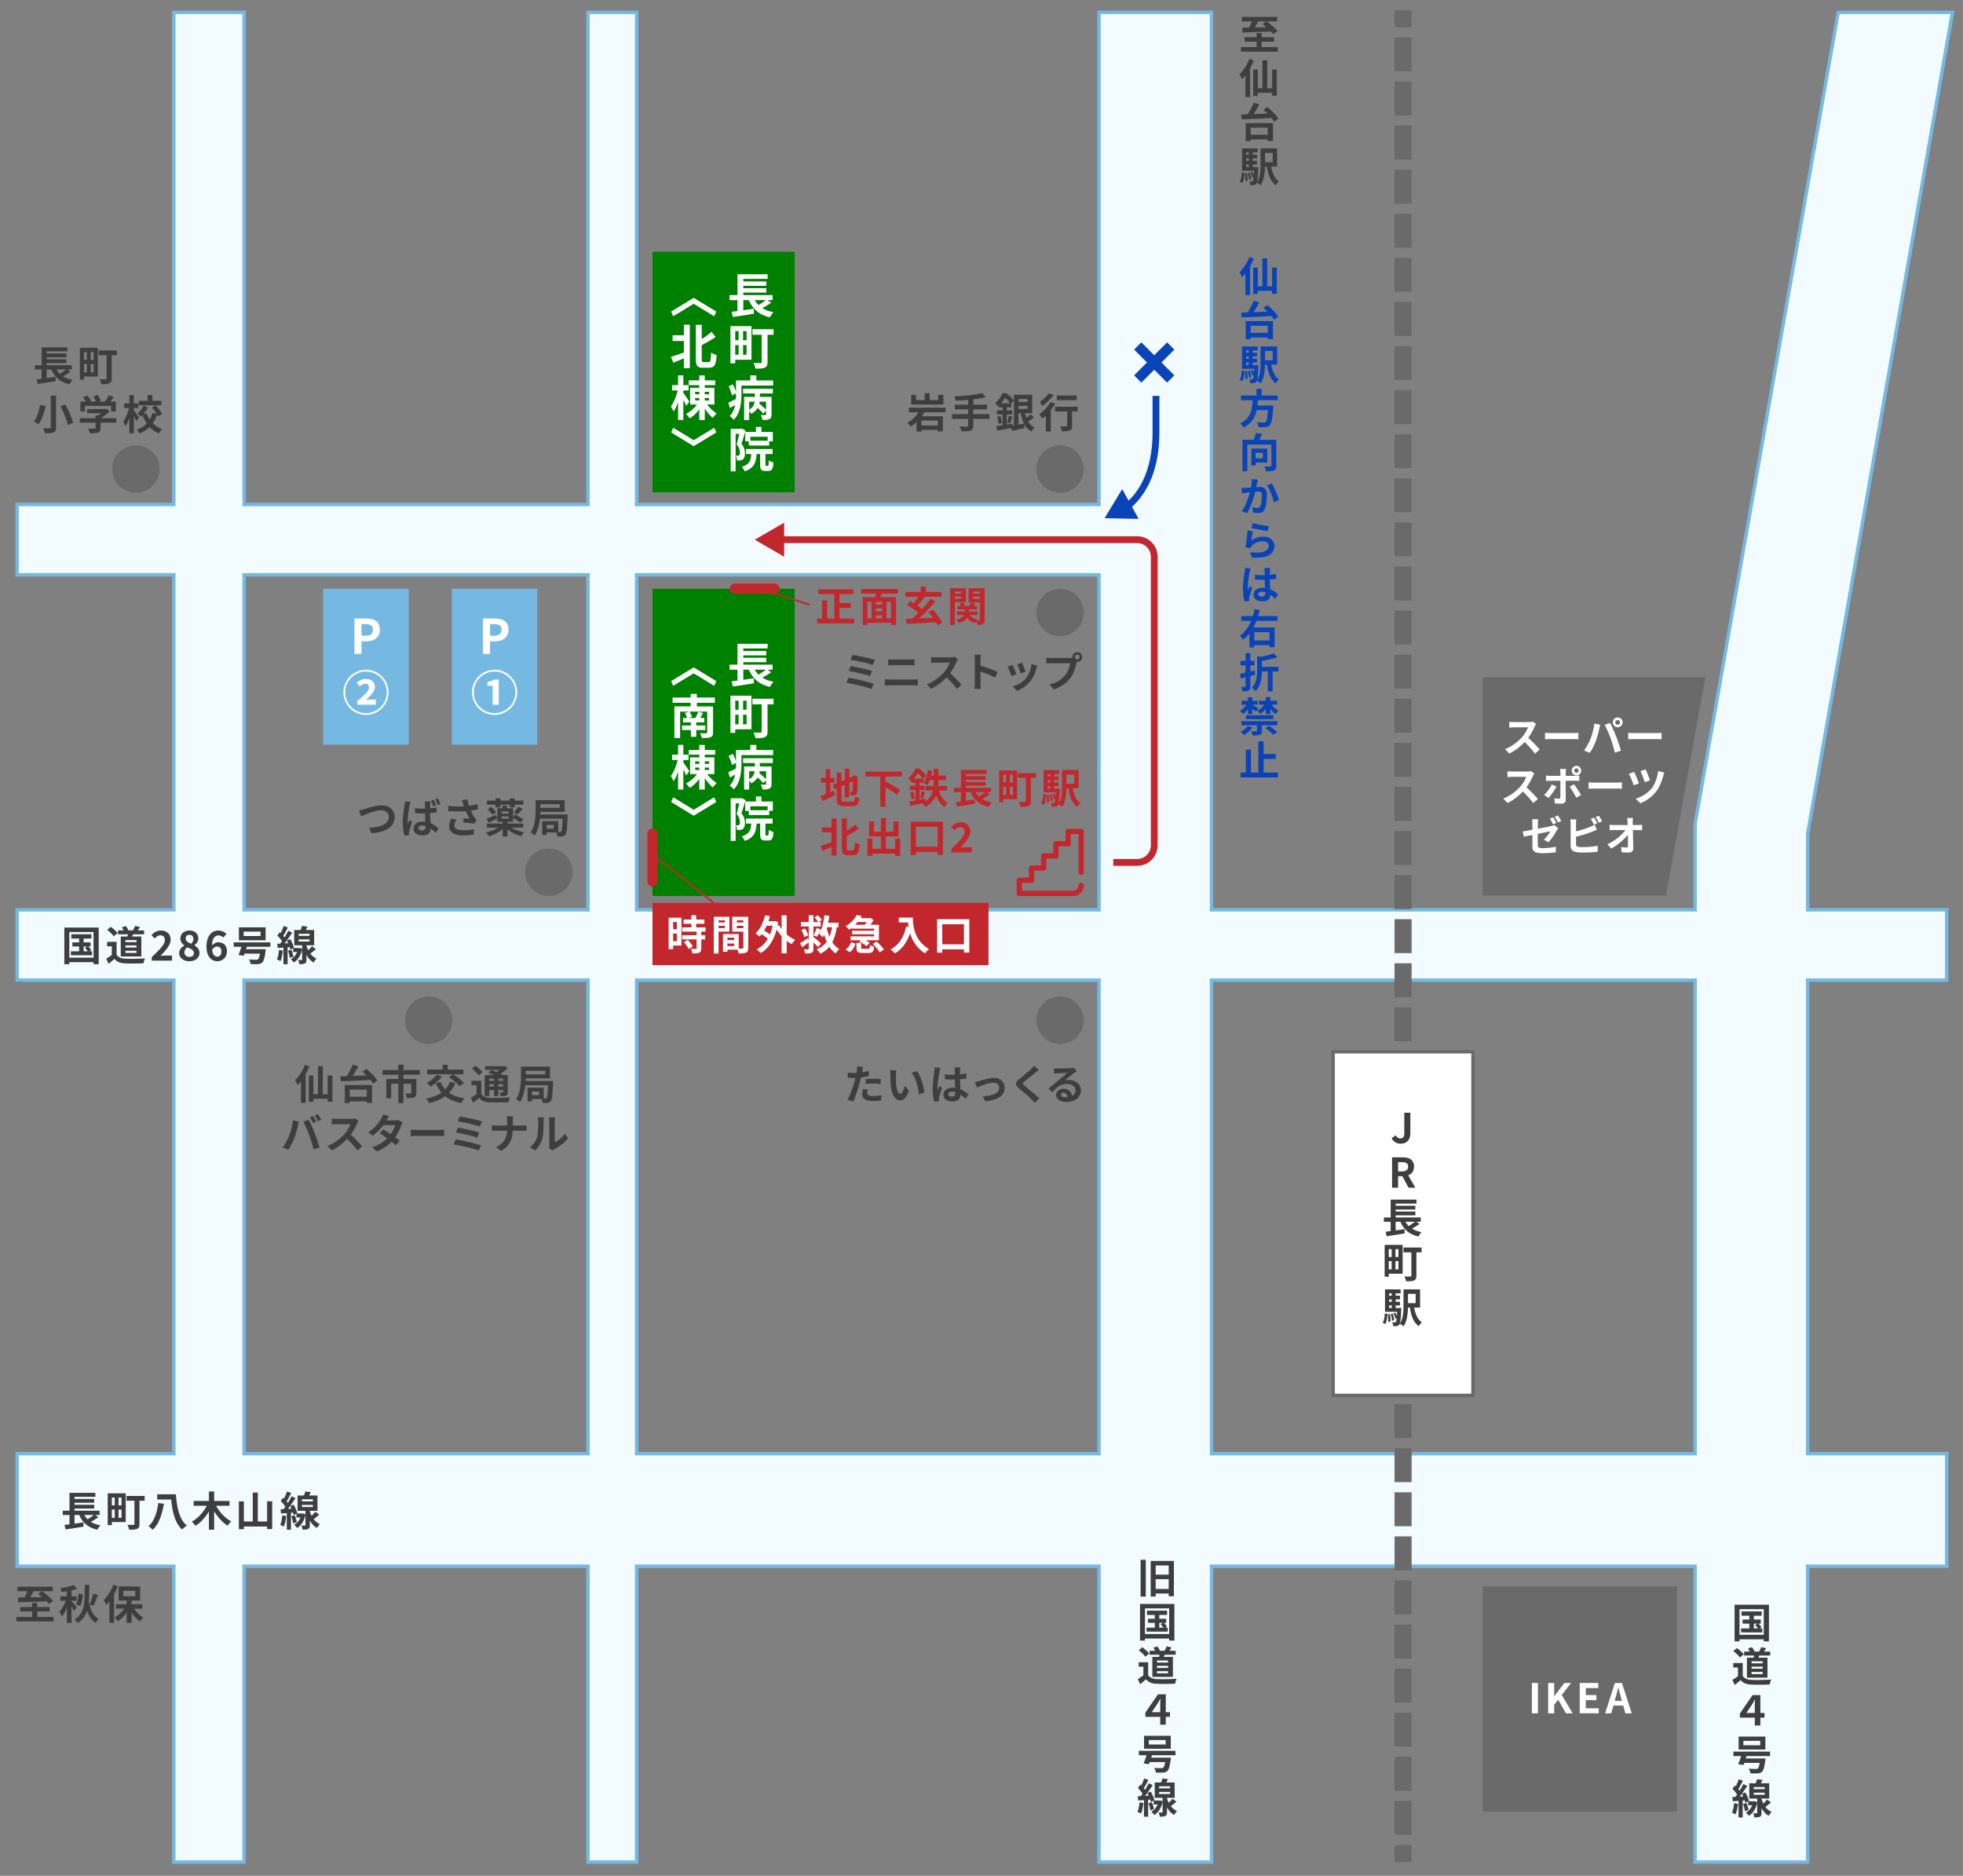 <svg xmlns="http://www.w3.org/2000/svg" width="575.232" height="549.649"><rect width="100%" height="100%" fill="#808080" stroke="none"/><style>.st1{fill:#75b9e2}.st2{fill:#fff}.st4{fill:#6a6a6a}.st6{fill:#0943b7}.st11{fill:#3e3e3e}.st12{fill:#c1272d}.st13{fill:green}</style><g id="背景"><path d="M529.712 244.279L572.147 3.617h-33.494l-41.926 237.775v25.194H355.023V3.617h-32.985v144.219H186.552V3.617h-14.255v144.219H71.538V3.617H50.934v144.219H5.036v20.604h45.899v98.146H5.036v20.604h45.899v138.752H5.036v32.985h45.899v86.681h20.604v-86.681h100.759v86.681h14.255v-86.681h135.486v86.681h32.985v-86.681h141.705v86.681h32.985v-86.681h40.745v-32.985h-40.745V287.191h40.745v-20.604h-40.745v-22.308zM322.038 168.44v98.146H186.552V168.44h135.486zm-250.5 0h100.759v98.146H71.538V168.44zm0 257.502V287.191h100.759v138.752H71.538zm115.014 0V287.191h135.486v138.752H186.552zm310.176 0H355.023V287.191h141.705v138.751z" fill="#f2fbff"/><path class="st1" d="M530.212 546.108h-33.984v-86.681H355.523v86.681h-33.984v-86.681H187.052v86.681h-15.255v-86.681H72.038v86.681H50.435v-86.681h-45.9v-33.985h45.899V287.691H4.535v-21.604h45.899V168.94H4.535v-21.604h45.899V3.117h21.604v144.219h99.759V3.117h15.255v144.219h134.486V3.117h33.984v262.969h140.705v-24.693L538.234 3.117h34.51l-42.531 241.205v21.764h40.746v21.604h-40.746v137.751h40.746v33.985h-40.746v86.682zm-32.984-1h31.984v-86.681h40.746v-31.985h-40.746V286.691h40.746v-19.604h-40.746l.008-22.895L571.552 4.117h-32.479L497.22 241.48l.008 25.606H354.523V4.117h-31.984v144.219H186.052V4.117h-13.255v144.219H71.038V4.117H51.435v144.219h-45.9v19.604h45.899v99.146H5.535v19.604h45.899v139.751H5.535v31.985h45.899v86.681h19.604v-86.681h101.759v86.681h13.255v-86.681h136.486v86.681h31.984v-86.681h142.705v86.682zm0-118.666H354.523V286.691h142.705v139.751zm-141.705-1h140.705V287.691H355.523v137.751zm-32.985 1H186.052V286.691h136.486v139.751zm-135.486-1h134.486V287.691H187.052v137.751zm-14.255 1H71.038V286.691h101.759v139.751zm-100.759-1h99.759V287.691H72.038v137.751zm250.5-158.356H186.052V167.94h136.486v99.146zm-135.486-1h134.486V168.94H187.052v97.146zm-14.255 1H71.038V167.94h101.759v99.146zm-100.759-1h99.759V168.94H72.038v97.146z"/><path class="st4" d="M408.653 2.987h5v5h-5zM413.653 537.627h-5v-9.938h5v9.938zm0-12.918h-5v-9.938h5v9.938zm0-12.919h-5v-9.937h5v9.937zm0-12.918h-5v-9.937h5v9.937zm0-12.918h-5v-9.937h5v9.937zm0-12.918h-5V463.1h5v9.936zm0-12.918h-5v-9.937h5v9.937zm0-12.918h-5v-9.937h5v9.937zm0-12.917h-5v-9.937h5v9.937zm0-12.918h-5v-9.938h5v9.938zm0-12.918h-5v-9.938h5v9.938zm0-12.918h-5v-9.938h5v9.938zm0-12.918h-5v-9.938h5v9.938zm0-12.918h-5v-9.938h5v9.938zm0-12.918h-5v-9.938h5v9.938zm0-12.919h-5v-9.937h5v9.937zm0-12.918h-5v-9.937h5v9.937zm0-12.918h-5v-9.937h5v9.937zm0-12.918h-5v-9.937h5v9.937zm0-12.918h-5v-9.937h5v9.937zm0-12.918h-5v-9.937h5v9.937zm0-12.918h-5v-9.937h5v9.937zm0-12.918h-5v-9.938h5v9.938zm0-12.918h-5v-9.938h5v9.938zm0-12.918h-5v-9.938h5v9.938zm0-12.918h-5v-9.938h5v9.938zm0-12.918h-5v-9.938h5v9.938zm0-12.919h-5v-9.937h5v9.937zm0-12.918h-5v-9.937h5v9.937zm0-12.918h-5v-9.937h5v9.937zm0-12.918h-5v-9.937h5v9.937zm0-12.918h-5v-9.937h5v9.937zm0-12.918h-5v-9.937h5v9.937zm0-12.918h-5v-9.937h5v9.937zm0-12.918h-5v-9.938h5v9.938zm0-12.918h-5v-9.938h5v9.938zm0-12.918h-5V62.64h5v9.937zm0-12.918h-5v-9.938h5v9.938zm0-12.918h-5v-9.938h5v9.938zm0-12.917h-5v-9.938h5v9.938zm0-12.919h-5v-9.937h5v9.937zM408.653 540.608h5v5h-5z"/><g><path class="st2" d="M390.658 308.175h40.99v100.699h-40.99z"/><path class="st4" d="M432.148 409.374h-41.99V307.675h41.99v101.699zm-40.991-1h39.99v-99.699h-39.99v99.699z"/></g></g><g id="テキスト"><path class="st4" d="M488.181 262.423h-53.723v-63.971h65.266z"/><path class="st2" d="M449.708 212.901c-.408.936-1.08 2.219-1.883 3.298 1.187 1.031 2.638 2.566 3.346 3.431l-1.367 1.187c-.779-1.079-1.895-2.303-3.022-3.394-1.271 1.343-2.866 2.591-4.51 3.37l-1.235-1.296c1.932-.719 3.79-2.183 4.918-3.441.791-.899 1.522-2.087 1.787-2.938h-4.066c-.504 0-1.163.072-1.415.084v-1.703c.324.048 1.056.084 1.415.084h4.234c.516 0 .995-.072 1.235-.156l.983.731c-.097.13-.312.502-.42.743zM454.678 214.807h6.44c.563 0 1.092-.048 1.403-.071v1.883c-.288-.012-.899-.06-1.403-.06h-6.44c-.684 0-1.487.023-1.931.06v-1.883a28.8 28.8 0 001.931.071zM467.181 212.001l1.751.359c-.108.348-.24.936-.288 1.199-.168.84-.6 2.495-1.02 3.61-.432 1.163-1.14 2.53-1.774 3.43l-1.68-.707a14.441 14.441 0 001.871-3.334c.54-1.343.995-3.034 1.14-4.557zm3.046.36l1.596-.516c.491.924 1.318 2.771 1.774 3.934a57.178 57.178 0 011.392 4.186l-1.775.576c-.336-1.428-.768-2.938-1.247-4.233-.457-1.261-1.236-3.036-1.74-3.947zm3.814-2.135c.791 0 1.438.647 1.438 1.439a1.44 1.44 0 01-1.438 1.427 1.44 1.44 0 01-1.439-1.427c0-.792.647-1.439 1.439-1.439zm0 2.123a.693.693 0 00.695-.684.696.696 0 00-1.391 0c0 .371.312.684.696.684zM479.062 214.807h6.44c.563 0 1.092-.048 1.403-.071v1.883c-.288-.012-.899-.06-1.403-.06h-6.44c-.684 0-1.487.023-1.931.06v-1.883a28.8 28.8 0 001.931.071zM449.188 227.401c-.408.936-1.08 2.219-1.883 3.298 1.187 1.031 2.638 2.566 3.346 3.431l-1.367 1.187c-.779-1.079-1.895-2.303-3.022-3.394-1.271 1.343-2.866 2.591-4.51 3.37l-1.235-1.296c1.932-.719 3.79-2.183 4.918-3.441.791-.899 1.522-2.087 1.787-2.938h-4.066c-.504 0-1.163.072-1.415.084v-1.703c.324.048 1.056.084 1.415.084h4.234c.516 0 .995-.072 1.234-.156l.984.731c-.097.13-.313.502-.42.743zM453.787 233.829l-1.296-.888c.804-.768 1.764-2.087 2.255-3.095l1.355.636c-.551 1.068-1.654 2.639-2.314 3.347zm5.025-7.46v.959h2.795c.336 0 .863-.036 1.188-.084v1.571a20.802 20.802 0 00-1.176-.036h-2.807v5.577c0 .695-.396 1.127-1.247 1.127-.647 0-1.343-.036-1.955-.107l-.144-1.487a8.29 8.29 0 001.331.144c.312 0 .432-.12.444-.432.012-.443.012-4.245.012-4.81v-.012h-3.047c-.359 0-.827.012-1.163.048v-1.595c.36.048.779.096 1.163.096h3.047v-.959c0-.312-.06-.84-.108-1.044h1.775c-.024.168-.108.745-.108 1.044zm4.498 6.596l-1.415.768c-.516-1.031-1.367-2.482-1.943-3.214l1.308-.708c.61.767 1.57 2.279 2.05 3.154zm-1.344-8.563c.768 0 1.38.624 1.38 1.392s-.612 1.392-1.38 1.392a1.392 1.392 0 010-2.784zm0 2.039c.36 0 .648-.287.648-.647a.645.645 0 00-.648-.647.655.655 0 00-.659.647c0 .36.3.647.659.647zM467.437 229.307h6.44c.563 0 1.092-.048 1.403-.071v1.883c-.288-.012-.899-.06-1.403-.06h-6.44c-.684 0-1.487.023-1.931.06v-1.883a28.8 28.8 0 001.931.071zM480.278 229.547l-1.547.563c-.239-.779-1.031-2.746-1.379-3.394l1.535-.528c.359.757 1.115 2.544 1.391 3.359zm7.112-2.219c-.336 1.308-1.02 3.214-2.015 4.521a10.874 10.874 0 01-4.714 3.515l-1.343-1.344c1.643-.468 3.514-1.547 4.737-3.095.899-1.139 1.644-3.202 1.847-5.037l1.8.516c-.132.3-.24.661-.312.924zm-3.909 1.331l-1.512.528c-.228-.768-.888-2.507-1.247-3.251l1.499-.491c.3.588 1.031 2.435 1.26 3.214zM449.051 244.647a99.675 99.675 0 00-2.519.528l-.3-1.571c.576-.072 1.632-.252 2.818-.468v-1.703c0-.408-.035-1.02-.096-1.38h1.787c-.06.36-.107.96-.107 1.38v1.403a146.01 146.01 0 003.957-.792c.348-.084.636-.168.852-.288l1.151.899a8.493 8.493 0 00-.384.648c-.527.995-1.619 2.65-2.482 3.49l-1.319-.78c.792-.707 1.571-1.799 1.907-2.423-.372.072-1.991.396-3.682.732v3.178c0 .744.216 1.008 1.522 1.008 1.26 0 2.603-.168 3.79-.396l-.048 1.619a28.03 28.03 0 01-3.729.265c-2.723 0-3.119-.66-3.119-2.075v-3.274zm7.017-3.527l-.96.42c-.252-.491-.623-1.211-.947-1.667l.96-.396c.299.444.719 1.2.947 1.643zm1.439-.55l-.96.407c-.252-.491-.636-1.199-.959-1.643l.947-.396c.312.456.756 1.212.972 1.632zM461.836 241.337v2.267c1.415-.348 3.082-.876 4.149-1.332a7.64 7.64 0 001.308-.647l.647 1.523c-.468.191-1.007.42-1.403.563-1.211.479-3.142 1.08-4.701 1.464v2.219c0 .516.24.647.779.755.36.048.852.072 1.392.072 1.247 0 3.19-.156 4.174-.42v1.751c-1.128.168-2.95.252-4.27.252-.78 0-1.499-.048-2.015-.132-1.044-.192-1.644-.768-1.644-1.799v-6.536c0-.265-.036-.888-.096-1.248h1.774c-.058.36-.094.912-.094 1.248zm6.225-.12l-.972.407c-.239-.491-.611-1.199-.936-1.667l.948-.384c.301.445.732 1.2.96 1.644zm1.427-.552l-.948.407c-.252-.503-.636-1.199-.971-1.654l.947-.384c.324.444.768 1.211.972 1.631zM478.447 240.893c0 .264.012.552.012.863h1.499c.396 0 .96-.048 1.247-.096v1.596c-.384-.013-.839-.036-1.163-.036h-1.547c.036 1.751.084 3.754.107 5.373.013.768-.432 1.211-1.343 1.211-.731 0-1.403-.023-2.087-.072l-.132-1.559a10.18 10.18 0 001.595.144c.3 0 .42-.155.42-.504 0-.803 0-2.003-.023-3.238-1.056 1.38-2.999 3.047-4.894 4.055l-1.104-1.248c2.339-1.104 4.317-2.794 5.277-4.161h-3.274c-.432 0-.947.023-1.367.048v-1.596c.348.049.923.084 1.331.084h3.97c-.012-.312-.023-.6-.036-.863a14.71 14.71 0 00-.12-1.211h1.703c-.048.37-.071.838-.071 1.21z"/><path class="st11" d="M270.869 120.799c-.229.396-.468.779-.732 1.163h6.165v4.449h-1.499v-.443h-4.785v.479h-1.428v-2.734c-.552.492-1.14.936-1.787 1.296-.191-.336-.611-.9-.888-1.164 1.367-.695 2.507-1.835 3.263-3.046h-2.843v-1.344h10.723v1.344h-6.189zm5.565-2.255h-9.438v-2.854h1.438v1.547h2.519v-2.026h1.476v2.026h2.507v-1.547h1.499v2.854zm-1.631 4.69h-4.785v1.463h4.785v-1.463zM289.938 122.741H285.2v1.955c0 .852-.216 1.224-.779 1.451-.575.216-1.439.252-2.662.24-.084-.408-.36-1.031-.588-1.415.888.036 1.895.036 2.158.036.276-.013.384-.097.384-.336v-1.932h-4.737v-1.391h4.737v-1.403h-3.922v-1.367h3.922v-1.403c-1.247.107-2.506.18-3.682.228-.036-.371-.216-.947-.359-1.259 2.89-.12 6.177-.444 8.144-.96l1.031 1.188c-1.067.276-2.327.479-3.646.636v1.571h4.03v1.367h-4.03v1.403h4.737v1.391zM302.939 122.346c-.504.408-1.128.84-1.644 1.163.456.768 1.067 1.367 1.871 1.739-.312.276-.72.815-.911 1.188-.972-.516-1.655-1.295-2.171-2.291l.156 1.271c-1.248.312-2.579.624-3.635.863l-.239-.863c-1.464.276-2.986.54-4.15.731l-.275-1.271c.516-.071 1.151-.155 1.847-.264v-3.166h-1.679v-1.211h1.679v-.876h-1.151v-.456l-.191.168c-.192-.287-.588-.755-.876-.947 1.067-.852 1.799-1.979 2.219-2.902h1.164c.731.6 1.679 1.487 2.122 2.135l-.731.863v1.14h-1.319v.876h1.583v1.211h-1.583v2.975c.552-.096 1.115-.18 1.667-.276l.036.648.396-.072v-9.067h5.35v5.421h-2.075c.108.48.229.936.396 1.355.42-.324.888-.731 1.188-1.056l.956.971zm-9.787-.443c.204.647.396 1.499.456 2.051l-.983.275c-.036-.575-.216-1.427-.408-2.087l.935-.239zm2.818-3.731a12.366 12.366 0 00-1.402-1.631 11.184 11.184 0 01-1.212 1.631h2.614zm-.827 5.637c.168-.551.372-1.427.443-2.015l1.08.264c-.24.708-.48 1.487-.684 2.003l-.839-.252zm3.31-6.896v.827h2.662v-.827h-2.662zm2.662 2.903v-.876h-2.662v.876h2.662zm-2.662 4.641c.527-.12 1.079-.24 1.619-.36-.432-.863-.732-1.883-.948-3.022h-.671v3.382zM309.193 118.328a15.858 15.858 0 01-1.283 1.835v6.261h-1.427v-4.689c-.336.323-.66.623-.983.888-.204-.288-.684-.936-.972-1.235 1.224-.84 2.53-2.231 3.298-3.586l1.367.526zm-.444-2.554c-.863 1.127-2.159 2.362-3.298 3.154-.18-.312-.54-.888-.792-1.163.995-.636 2.135-1.716 2.711-2.555l1.379.564zm7.052 4.773h-1.643v4.21c0 .768-.144 1.163-.672 1.379-.504.216-1.271.24-2.339.24a6.002 6.002 0 00-.432-1.451c.684.035 1.476.035 1.691.023.216 0 .3-.048.3-.228v-4.174h-3.538v-1.355h6.632v1.356zm-.3-3.298h-5.828v-1.355h5.828v1.355zM256.032 200.386l-.659 1.499c-1.619-.672-5.409-1.499-7.328-1.787l.6-1.511c2.051.323 5.745 1.188 7.387 1.799zm-.503-3.766l-.587 1.499c-1.38-.527-4.45-1.224-6.237-1.512l.552-1.451c1.714.289 4.761.936 6.272 1.464zm.815-3.274l-.611 1.499c-1.392-.516-4.797-1.283-6.488-1.499l.563-1.415c1.571.191 5.025.888 6.536 1.415zM260.775 199.115h6.885c.407 0 .911-.023 1.319-.071v1.835c-.42-.049-.96-.072-1.319-.072h-6.885c-.468 0-1.055.036-1.499.072v-1.835a22.08 22.08 0 001.499.071zm.912-5.865h4.965c.479 0 .995-.036 1.331-.072v1.739c-.348-.012-.911-.048-1.331-.048h-4.953c-.456 0-1.008.023-1.415.048v-1.739c.431.048.995.072 1.403.072zM280.294 193.934c-.408.936-1.08 2.219-1.883 3.298 1.187 1.031 2.638 2.566 3.346 3.431l-1.367 1.187c-.779-1.079-1.895-2.303-3.022-3.394-1.271 1.343-2.866 2.591-4.51 3.37l-1.235-1.296c1.932-.719 3.79-2.183 4.918-3.441.791-.899 1.522-2.087 1.787-2.938h-4.066c-.504 0-1.163.072-1.415.084v-1.703c.324.048 1.056.084 1.415.084h4.234c.516 0 .995-.072 1.235-.156l.983.731a5.476 5.476 0 00-.42.743zM285.672 193.274c0-.42-.036-1.02-.119-1.438h1.87a13.02 13.02 0 00-.107 1.438v1.775c1.607.468 3.91 1.319 5.013 1.858l-.684 1.655c-1.235-.647-3.034-1.343-4.329-1.787v3.395c0 .348.06 1.188.107 1.679h-1.87c.071-.479.119-1.199.119-1.679v-6.896zM297.851 197.568l-1.463.552c-.204-.647-.804-2.243-1.092-2.771l1.439-.516c.3.612.876 2.063 1.116 2.735zm5.804-1.619c-.312 1.211-.815 2.459-1.631 3.514a9.365 9.365 0 01-4.018 2.975l-1.26-1.283c1.319-.348 2.986-1.259 3.981-2.507.816-1.02 1.392-2.614 1.535-4.113l1.68.539c-.143.382-.214.634-.287.875zm-3.154.875l-1.439.503c-.144-.587-.671-2.038-.971-2.662l1.427-.468c.227.516.815 2.076.983 2.627zM315.696 191.091c.78 0 1.428.647 1.428 1.439 0 .779-.647 1.427-1.428 1.427-.048 0-.107 0-.155-.012-.036.132-.061.252-.096.359-.276 1.176-.792 3.035-1.8 4.366-1.079 1.439-2.687 2.626-4.821 3.322l-1.307-1.439c2.374-.552 3.729-1.595 4.701-2.818.791-.995 1.247-2.351 1.403-3.382h-5.577c-.552 0-1.127.023-1.427.048v-1.691c.348.048 1.031.096 1.427.096h5.553c.168 0 .432-.012.684-.048a1.322 1.322 0 01-.023-.228 1.442 1.442 0 011.438-1.439zm0 2.123a.692.692 0 00.684-.684.693.693 0 00-.684-.695.695.695 0 00-.695.695.692.692 0 00.695.684z"/><path class="st12" d="M243.313 232.152c.372-.156.744-.312 1.104-.468l.324 1.259a122.529 122.529 0 01-3.742 1.787l-.576-1.439c.433-.155.96-.359 1.56-.587v-3.383h-1.403v-1.355h1.403v-2.603h1.331v2.603h1.212v1.355h-1.212v2.831zm6.404 2.757c.66 0 .78-.275.888-1.499.3.216.852.444 1.248.516-.192 1.68-.612 2.255-2.016 2.255h-2.555c-1.619 0-2.087-.443-2.087-2.099V231l-.647.275-.527-1.271 1.175-.491v-3.154h1.367v2.566l.996-.42v-3.31h1.331v2.734l.947-.408.252-.168.252-.168.995.348-.048.24c0 2.278-.023 3.718-.084 4.21-.036.552-.252.839-.611.995-.348.156-.863.168-1.247.168-.036-.372-.145-.899-.3-1.199.203.023.468.023.575.023.145 0 .216-.048.264-.264.024-.191.036-1.067.036-2.771l-1.031.456v4.233h-1.331v-3.658l-.996.433v3.705c0 .696.108.804.84.804h2.314zM259.491 227.522v1.883l.24-.275c1.295.647 3.178 1.679 4.09 2.423l-1.056 1.307c-.696-.611-2.063-1.487-3.274-2.183v5.697h-1.535v-8.852h-4.33v-1.439h10.687v1.439h-4.822zM275.155 231.623c.456 1.596 1.283 2.95 2.578 3.634-.323.276-.743.804-.959 1.188-1.151-.731-1.931-1.919-2.459-3.394-.527 1.259-1.451 2.458-3.07 3.394-.203-.3-.659-.779-.995-1.055-1.26.287-2.519.539-3.502.743l-.276-1.283c.504-.072 1.104-.18 1.764-.3v-3.106h-1.632v-1.199h1.632v-.876h-1.056v-.539c-.072.071-.156.144-.228.216-.181-.276-.576-.744-.852-.924 1.007-.852 1.703-1.979 2.074-2.902h1.224c.708.588 1.571 1.439 1.991 2.062l-.768.924v1.163h-1.151v.876h1.487v1.199h-1.487v2.879l1.631-.324.084.827c1.308-.923 1.907-2.062 2.183-3.202h-2.159v-1.319h2.363c.023-.396.036-.791.036-1.163v-.563h-1.115a7.608 7.608 0 01-.708 1.499 8.522 8.522 0 00-1.176-.66c.648-.875 1.044-2.314 1.248-3.741l1.307.216c-.071.468-.168.923-.275 1.367h.72v-1.967h1.379v1.967h2.255v1.319h-2.255v.575c0 .372-.012.756-.036 1.151h2.579v1.319h-2.376zm-7.519.277c.191.659.359 1.511.42 2.062l-.96.264c-.024-.575-.192-1.438-.372-2.099l.912-.227zm2.723-3.718a10.862 10.862 0 00-1.392-1.68c-.3.528-.684 1.104-1.176 1.68h2.568zm-.756 5.564c.155-.527.348-1.379.42-1.943l1.031.252c-.216.672-.408 1.439-.588 1.932l-.863-.241zM290.039 232.751c-.684.491-1.487.971-2.207 1.354.768.48 1.691.828 2.795 1.032a6.29 6.29 0 00-.899 1.283c-2.711-.624-4.306-2.051-5.302-4.317h-1.379v2.542c.84-.12 1.728-.252 2.591-.384l.06 1.26c-1.835.3-3.813.6-5.265.815l-.324-1.308c.432-.048.924-.12 1.463-.18v-2.746h-1.979v-1.26h1.991v-5.229h7.567v1.164h-6.104v.636h5.769v1.103h-5.769v.6h5.769v1.104h-5.769v.624h7.352v1.26h-1.283l.923.647zm-4.126-.647c.264.467.576.875.947 1.247.636-.372 1.319-.84 1.836-1.247h-2.783zM298.057 234.178h-4.077v.899h-1.2v-9.331h5.277v8.432zm-4.077-7.184v2.29h.852v-2.29h-.852zm0 5.937h.852v-2.423h-.852v2.423zm2.842-5.937h-.875v2.29h.875v-2.29zm0 5.937v-2.423h-.875v2.423h.875zm6.776-5.014h-1.511v6.837c0 .779-.168 1.163-.684 1.391-.516.24-1.26.264-2.352.264-.06-.407-.287-1.043-.479-1.427.684.036 1.512.024 1.728.024.228 0 .312-.072.312-.276v-6.812h-2.314v-1.403h5.301v1.402zM305.103 235.39c.432-.636.587-1.668.636-2.723l.791.144c-.072 1.128-.191 2.279-.695 2.975l-.732-.396zm5.469-4.306s-.012.323-.024.479c-.12 2.878-.264 4.018-.552 4.378-.216.275-.419.371-.719.419-.252.048-.648.048-1.08.036-.023-.348-.132-.815-.3-1.115.336.036.612.036.756.036s.239-.024.323-.144c.097-.12.168-.433.24-1.08l-.372.145c-.071-.433-.312-1.067-.552-1.56l.576-.192c.144.301.3.648.408.972.023-.359.048-.779.071-1.271h-3.55v-6.548h4.581v1.151h-1.463v.695h1.271v1.08h-1.271v.707h1.271v1.067h-1.271v.744h1.657zm-3.311 1.787c.108.695.168 1.618.132 2.206l-.659.084c.036-.6 0-1.511-.084-2.219l.611-.071zm-.264-6.081v.695h.768v-.695h-.768zm.768 1.776h-.768v.707h.768v-.707zm-.768 2.518h.768v-.744h-.768v.744zm1.079 1.667c.204.611.36 1.403.408 1.931l-.636.12c-.024-.516-.191-1.319-.372-1.943l.6-.108zm6.261-1.787c.348 1.895 1.02 3.514 2.267 4.317a4.77 4.77 0 00-.923 1.151c-1.512-1.092-2.207-3.022-2.603-5.469h-.564c-.035 1.811-.275 4.029-1.259 5.469-.228-.216-.828-.575-1.14-.708 1.02-1.522 1.104-3.754 1.104-5.492v-4.605h4.857v5.337h-1.739zm-1.81-4.017v2.722h2.255v-2.722h-2.255zM243.673 239.799h1.499v10.878h-1.499v-2.458c-.912.396-1.835.779-2.615 1.104l-.636-1.464c.816-.239 2.039-.659 3.251-1.091v-2.902h-2.831v-1.428h2.831v-2.639zm6.236 9.367c.456 0 .527-.479.611-2.411.348.276.972.564 1.367.648-.144 2.29-.491 3.178-1.835 3.178h-1.606c-1.367 0-1.764-.504-1.764-2.194v-8.575h1.476v3.598a24.094 24.094 0 002.459-1.823l1.031 1.283c-1.056.72-2.315 1.428-3.49 2.039v3.502c0 .672.072.756.504.756h1.247zM263.774 245.724v5.073h-1.487v-.684h-6.645v.695h-1.451v-5.085h1.451v2.986h2.507v-3.622h-3.479v-4.354h1.415v2.963h2.063v-3.97h1.463v3.97h2.183v-2.963h1.499v4.354h-3.682v3.622h2.675v-2.986h1.488zM276.321 240.783v9.763h-1.57v-.947h-6.356v.972h-1.5v-9.787h9.426zm-1.571 7.339v-5.889h-6.356v5.889h6.356zM278.815 248.746c2.314-2.207 3.838-3.718 3.838-5.001 0-.876-.479-1.403-1.331-1.403-.647 0-1.176.432-1.631.924l-.96-.96c.815-.875 1.607-1.355 2.818-1.355 1.68 0 2.795 1.067 2.795 2.699 0 1.511-1.392 3.07-2.975 4.725a15.205 15.205 0 011.451-.096h1.943v1.487h-5.949v-1.02z"/><path class="st13" d="M191.206 172.494h41.658v90.038h-41.658zM191.206 73.762h41.658v70.485h-41.658z"/><path class="st4" d="M434.458 464.844h57v65.949h-57z"/><path class="st2" d="M448.901 493.138h1.774v8.887h-1.774v-8.887zM453.664 493.138h1.774v3.861h.036l2.938-3.861h1.955l-2.711 3.502 3.19 5.385h-1.942l-2.303-3.994-1.164 1.5v2.494h-1.774v-8.887zM462.916 493.138h5.444v1.486h-3.67v2.052h3.118v1.486h-3.118v2.375h3.802v1.487h-5.576v-8.886zM473.211 493.138h2.086l2.854 8.887h-1.858l-.624-2.278h-2.878l-.624 2.278h-1.799l2.843-8.887zm-.036 5.228h2.11l-.264-.972c-.275-.923-.516-1.942-.768-2.902h-.06a64.857 64.857 0 01-.756 2.902l-.262.972z"/><path class="st11" d="M252.713 313.724c-.023.132-.06.288-.096.456a23.349 23.349 0 002.003-.384v1.499c-.72.168-1.535.3-2.339.396a28.506 28.506 0 01-.359 1.535c-.432 1.68-1.235 4.126-1.907 5.553l-1.667-.563c.72-1.199 1.631-3.718 2.075-5.396.084-.324.18-.66.252-1.008-.276.012-.54.024-.792.024a23.11 23.11 0 01-1.451-.049l-.036-1.499c.612.072 1.02.096 1.512.096.348 0 .707-.012 1.079-.035.048-.265.084-.492.107-.684.049-.444.072-.936.036-1.212l1.835.145c-.096.322-.203.862-.252 1.126zm1.44 6.513c0 .527.36.923 1.644.923.804 0 1.631-.096 2.494-.252l-.06 1.535c-.672.084-1.487.168-2.447.168-2.015 0-3.105-.695-3.105-1.906 0-.552.119-1.128.216-1.607l1.427.144c-.097.334-.169.731-.169.995zm1.823-4.138c.684 0 1.403.036 2.11.107l-.035 1.439a17.59 17.59 0 00-2.063-.144c-.815 0-1.559.035-2.314.119v-1.403a27.707 27.707 0 012.302-.118zM262.524 315.055c-.013.78 0 1.68.071 2.543.168 1.727.528 2.914 1.284 2.914.563 0 1.043-1.403 1.271-2.362l1.199 1.463c-.791 2.087-1.547 2.818-2.506 2.818-1.319 0-2.459-1.188-2.795-4.401-.12-1.104-.132-2.507-.132-3.238 0-.336-.023-.852-.096-1.224l1.847.024a9.686 9.686 0 00-.143 1.463zm8.323 5.025l-1.571.611c-.191-1.931-.827-4.845-2.135-6.332l1.523-.492c1.139 1.38 2.051 4.378 2.183 6.213zM275.296 313.976c-.18.804-.575 3.442-.575 4.642 0 .239.012.539.048.779.155-.42.359-.827.539-1.235l.732.6c-.336.983-.72 2.207-.864 2.854-.036.168-.06.432-.06.563 0 .12.012.324.023.492l-1.354.107c-.252-.839-.48-2.206-.48-3.838 0-1.811.36-4.077.492-5.001.048-.336.107-.792.12-1.175l1.655.144c-.096.24-.24.852-.276 1.068zm6.057-.42c-.012.264-.023.708-.036 1.235.66-.06 1.283-.156 1.859-.275v1.499a25.94 25.94 0 01-1.859.203c.024 1.164.084 2.123.132 2.938.996.408 1.751 1.02 2.327 1.548l-.827 1.259c-.504-.468-.983-.888-1.464-1.211-.071 1.151-.72 1.967-2.339 1.967-1.654 0-2.687-.695-2.687-1.955 0-1.211 1.032-2.051 2.663-2.051.275 0 .54.012.779.048-.023-.743-.072-1.619-.084-2.471-.288.012-.575.012-.852.012-.707 0-1.391-.023-2.099-.071v-1.428c.684.072 1.379.108 2.099.108.276 0 .563 0 .84-.012 0-.588-.012-1.08-.012-1.332 0-.18-.036-.552-.084-.791h1.715c-.035.228-.06.516-.071.78zm-2.375 7.748c.732 0 .984-.384.984-1.092v-.216a3.705 3.705 0 00-.96-.132c-.684 0-1.14.288-1.14.743.001.493.481.697 1.116.697zM286.923 316.77c.815-.251 2.854-.935 4.306-.935 1.895 0 3.166 1.127 3.166 2.938 0 2.171-1.906 3.646-5.721 3.887l-.636-1.476c2.747-.072 4.762-.804 4.762-2.435 0-.899-.672-1.523-1.715-1.523-1.392 0-3.79.995-4.81 1.428l-.624-1.56a16.24 16.24 0 001.272-.324zM303.354 314.348c-.779.623-2.362 1.847-3.166 2.53-.636.552-.624.684.023 1.247.899.756 3.179 2.555 4.402 3.742l-1.403 1.283a29.459 29.459 0 00-1.044-1.115c-.731-.756-2.494-2.255-3.586-3.19-1.199-1.02-1.104-1.655.096-2.662.947-.768 2.591-2.1 3.395-2.879.348-.348.731-.731.924-1.02l1.402 1.235c-.371.289-.768.6-1.043.829zM309.942 313.088c.636 0 3.203-.048 3.887-.107.491-.049.768-.084.911-.133l.779 1.067c-.275.181-.563.349-.839.552-.648.456-1.907 1.512-2.663 2.111a4.688 4.688 0 011.14-.132c2.039 0 3.586 1.271 3.586 3.022 0 1.895-1.439 3.394-4.342 3.394-1.667 0-2.926-.768-2.926-1.967 0-.972.875-1.871 2.146-1.871 1.487 0 2.387.912 2.555 2.051.659-.348.995-.899.995-1.631 0-1.079-1.079-1.811-2.494-1.811-1.835 0-3.035.971-4.318 2.435l-1.091-1.128c.852-.684 2.303-1.906 3.01-2.494.672-.552 1.919-1.56 2.507-2.075-.611.012-2.267.084-2.902.12-.324.024-.708.06-.983.096l-.048-1.559c.335.048.755.06 1.09.06zm2.159 8.407c.252 0 .479-.012.695-.036-.071-.779-.516-1.283-1.163-1.283-.456 0-.743.276-.743.576 0 .444.491.743 1.211.743z"/><g><path class="st11" d="M90.669 312.464a19.52 19.52 0 01-1.115 2.315v8.396h-1.355v-6.333c-.324.42-.659.792-.995 1.128-.132-.336-.504-1.116-.744-1.451 1.14-1.08 2.243-2.783 2.891-4.486l1.318.431zm6.729 2.663v7.688h-1.38v-.863h-4.186v.888h-1.331v-7.712h1.331v5.493h1.355v-8.216h1.403v8.216h1.427v-5.493h1.381zM107.363 313.208c1.188.972 2.615 2.351 3.227 3.382l-1.235.947a7.716 7.716 0 00-.768-1.091c-3.166.168-6.513.3-8.743.384l-.084-1.439c.552-.012 1.176-.036 1.847-.048.672-1.043 1.355-2.362 1.764-3.418l1.643.527a36.812 36.812 0 01-1.679 2.831c1.295-.049 2.687-.108 4.065-.168a22.442 22.442 0 00-1.151-1.067l1.114-.84zm-6.332 4.713h7.987v5.266h-1.535v-.468h-4.989v.479h-1.463v-5.277zm1.463 1.356v2.075h4.989v-2.075h-4.989zM118.229 314.911v1.259h3.778v4.054c0 .684-.145 1.092-.636 1.308-.504.216-1.188.24-2.123.24-.06-.408-.275-1.02-.479-1.403.6.023 1.308.023 1.499.023.192 0 .252-.06.252-.191v-2.639h-2.291v5.661h-1.487v-5.661h-2.099v4.21h-1.439v-5.602h3.538v-1.259h-4.665v-1.392h4.653v-1.559h1.523v1.559h4.761v1.392h-4.785zM133.419 317.37c-.468 1.103-1.079 2.038-1.835 2.806 1.163.828 2.662 1.392 4.51 1.68-.312.323-.732.959-.924 1.354-1.967-.371-3.515-1.043-4.726-2.026-1.295.947-2.866 1.607-4.678 2.051-.155-.348-.623-1.02-.899-1.343 1.799-.349 3.322-.9 4.521-1.728-.671-.779-1.211-1.703-1.654-2.759l1.367-.407a7.125 7.125 0 001.379 2.219 6.622 6.622 0 001.403-2.291l1.536.444zm-3.898-1.92c-.852 1.116-2.194 2.243-3.31 2.938-.276-.3-.863-.852-1.199-1.103 1.127-.564 2.338-1.487 3.034-2.411l1.475.576zm3.226-.67h-7.567v-1.392h4.533v-1.391h1.463v1.391h4.594v1.392h-2.95c1.043.707 2.435 1.763 3.106 2.519l-1.271.983c-.6-.768-1.967-1.883-3.047-2.675l1.139-.827zM141.017 320.489c.468.803 1.295 1.139 2.519 1.187 1.427.061 4.27.024 5.912-.107a5.835 5.835 0 00-.443 1.392c-1.476.071-4.018.096-5.481.035-1.438-.06-2.387-.407-3.105-1.331-.552.468-1.116.936-1.787 1.439l-.66-1.428a16.5 16.5 0 001.68-1.091v-2.614h-1.523v-1.308h2.891v3.826zm-.708-5.362c-.372-.576-1.271-1.403-2.003-1.955l.983-.911c.731.504 1.655 1.271 2.087 1.847l-1.067 1.019zm3.07 6.057h-1.343v-6.177h2.687a28.952 28.952 0 00-1.607-.684l.924-.768c.419.156.923.348 1.415.563.336-.191.659-.42.959-.636h-4.27v-1.079h5.505l.276-.072.852.684c-.6.564-1.355 1.14-2.135 1.619.264.132.516.252.719.372h1.451v4.941c0 .575-.107.875-.491 1.067-.384.204-.899.204-1.619.204a3.896 3.896 0 00-.348-1.115c.371.012.791.012.911.012.145-.012.18-.061.18-.18v-.552h-1.415v1.751h-1.271v-1.751h-1.379v1.801zm0-5.146v.647h1.379v-.647h-1.379zm1.379 2.316v-.672h-1.379v.672h1.379zm2.687-2.316h-1.415v.647h1.415v-.647zm0 2.316v-.672h-1.415v.672h1.415zM162.066 316.758s-.013.408-.024.576c-.12 3.478-.252 4.833-.611 5.289-.264.348-.528.455-.912.516-.348.06-.899.071-1.499.048a3.832 3.832 0 00-.287-1.163h-2.831v.707h-1.319v-4.029h4.726v3.19h.468c.18.012.288-.036.396-.168.204-.24.336-1.212.42-3.73h-6.656c-.18 1.715-.611 3.574-1.56 4.905-.239-.264-.827-.743-1.151-.899 1.319-1.871 1.428-4.605 1.428-6.513v-2.926h8.527v3.43h-7.112c-.012.24-.012.504-.036.768h8.033zm-8-2.998v1.031h5.685v-1.031h-5.685zm3.91 6.068h-2.075v1.067h2.075v-1.067zM85.828 328.281l1.751.359c-.108.348-.24.936-.288 1.199-.168.84-.6 2.495-1.02 3.61-.432 1.163-1.14 2.53-1.775 3.43l-1.679-.707a14.441 14.441 0 001.871-3.334c.541-1.344.996-3.035 1.14-4.557zm3.046.359l1.596-.516c.491.924 1.319 2.771 1.774 3.934a57.178 57.178 0 011.392 4.186l-1.775.576c-.336-1.428-.768-2.938-1.247-4.233-.457-1.261-1.236-3.036-1.74-3.947zm3.815 0l-.96.42c-.252-.492-.611-1.211-.936-1.667l.947-.396c.3.444.72 1.2.949 1.643zm1.438-.552l-.959.408c-.24-.492-.636-1.199-.96-1.644l.948-.396c.312.457.755 1.212.971 1.632zM104.657 329.18c-.408.936-1.08 2.219-1.883 3.298 1.187 1.031 2.638 2.566 3.346 3.431l-1.367 1.187c-.779-1.079-1.895-2.303-3.022-3.394-1.271 1.343-2.866 2.591-4.51 3.37l-1.235-1.296c1.932-.719 3.79-2.183 4.918-3.441.791-.899 1.522-2.087 1.787-2.938h-4.066c-.504 0-1.163.072-1.415.084v-1.703c.324.048 1.056.084 1.415.084h4.234c.516 0 .995-.072 1.235-.156l.983.731a5.586 5.586 0 00-.42.743zM113.263 328.292h2.435c.371 0 .779-.048 1.043-.132l1.224.756a5.645 5.645 0 00-.396.852 13.775 13.775 0 01-1.775 3.454c.516.371.983.719 1.331 1.007l-1.14 1.355c-.323-.3-.768-.672-1.259-1.067a11.3 11.3 0 01-4.294 2.843l-1.391-1.212c2.074-.636 3.405-1.607 4.401-2.603a36.982 36.982 0 00-2.183-1.499l1.067-1.092c.636.36 1.391.852 2.146 1.355.624-.863 1.14-1.907 1.319-2.65h-3.43c-.84 1.115-1.955 2.267-3.167 3.106l-1.295-.995c2.099-1.308 3.214-2.951 3.813-3.994.192-.288.444-.84.552-1.247l1.739.539c-.297.421-.597.961-.74 1.224zM122.291 331.086h6.44c.563 0 1.092-.048 1.403-.071v1.883c-.288-.012-.899-.06-1.403-.06h-6.44c-.684 0-1.487.023-1.931.06v-1.883a28.8 28.8 0 001.931.071zM140.936 335.632l-.659 1.499c-1.619-.672-5.409-1.499-7.328-1.787l.6-1.511c2.05.324 5.744 1.188 7.387 1.799zm-.504-3.766l-.587 1.499c-1.38-.527-4.45-1.224-6.237-1.512l.552-1.451c1.714.289 4.761.936 6.272 1.464zm.815-3.274l-.611 1.499c-1.392-.516-4.797-1.283-6.488-1.499l.563-1.415c1.571.191 5.026.888 6.536 1.415zM148.443 327.081h1.907c-.072.371-.096 1.031-.096 1.415v1.307h2.698c.552 0 1.056-.048 1.308-.071v1.631c-.252-.012-.84-.048-1.319-.048h-2.699c-.071 2.41-.827 4.377-3.418 5.925l-1.487-1.104c2.351-1.067 3.154-2.795 3.251-4.821h-3.059c-.528 0-1.008.036-1.38.06v-1.655c.36.036.852.084 1.332.084h3.118v-1.319c0-.409-.048-1.033-.156-1.404zM157.36 333.257c.336-1.031.348-3.298.348-4.749 0-.479-.036-.804-.107-1.104h1.763a7.92 7.92 0 00-.084 1.092c0 1.415-.036 3.945-.359 5.157a7.037 7.037 0 01-2.135 3.441l-1.464-.971c1.054-.743 1.702-1.846 2.038-2.866zm3.61 2.159v-6.992c0-.54-.084-.995-.097-1.031h1.787a6.089 6.089 0 00-.084 1.043v6.272c.972-.419 2.159-1.367 2.963-2.53l.924 1.319c-.996 1.295-2.723 2.591-4.066 3.274a2.643 2.643 0 00-.516.359l-1.008-.827c.049-.228.097-.562.097-.887z"/></g><g><path class="st11" d="M106.651 237.134c.923-.287 3.37-1.151 5.121-1.151 2.171 0 3.874 1.248 3.874 3.467 0 2.723-2.591 4.461-6.812 4.677l-.695-1.595c3.25-.084 5.792-1.02 5.792-3.106 0-1.127-.779-1.991-2.219-1.991-1.763 0-4.605 1.2-5.853 1.739l-.684-1.679c.444-.073 1.044-.241 1.476-.361zM120.017 236.019c-.18.804-.563 3.442-.563 4.642 0 .228.012.54.048.779.156-.419.359-.827.527-1.223l.744.575c-.336.996-.731 2.207-.864 2.866-.035.168-.071.433-.06.552 0 .132 0 .336.012.504l-1.343.096c-.252-.827-.479-2.206-.479-3.825 0-1.812.359-4.078.503-5.002.036-.335.097-.791.108-1.175l1.655.132c-.097.252-.24.863-.288 1.079zm6.068-.432c-.012.264-.036.72-.036 1.247.648-.06 1.284-.144 1.871-.264v1.476c-.587.084-1.223.155-1.883.204.024 1.163.084 2.122.132 2.938 1.008.407 1.764 1.031 2.327 1.547l-.804 1.259a12.388 12.388 0 00-1.476-1.199c-.06 1.151-.707 1.967-2.338 1.967-1.655 0-2.687-.695-2.687-1.955 0-1.223 1.031-2.062 2.662-2.062.275 0 .54.012.792.048-.036-.731-.084-1.606-.097-2.458-.287 0-.575.012-.852.012-.695 0-1.391-.024-2.087-.072l-.012-1.427c.684.06 1.379.096 2.099.096.276 0 .564 0 .84-.012 0-.588 0-1.067-.012-1.319 0-.192-.036-.563-.084-.792h1.715a8.505 8.505 0 00-.07.766zm-2.374 7.76c.743 0 .995-.384.995-1.091v-.204a3.347 3.347 0 00-.972-.145c-.672 0-1.14.276-1.14.732.001.492.481.708 1.117.708zm4.066-7.376l-.84.276c-.168-.516-.371-1.176-.611-1.655l.815-.252c.227.468.492 1.163.636 1.631zm1.258-.384l-.827.264c-.18-.516-.407-1.163-.647-1.643l.815-.252c.228.468.504 1.175.659 1.631zM135.332 234.448l1.619-.191c.119.636.3 1.283.503 1.883a17.907 17.907 0 002.459-.552l.192 1.512c-.612.18-1.38.323-2.136.432.349.779.768 1.522 1.067 1.955.204.3.433.563.648.803l-.744 1.08c-.672-.132-2.183-.288-3.19-.372l.12-1.271c.588.048 1.38.12 1.751.145a15.925 15.925 0 01-1.127-2.171c-1.428.107-3.07.119-5.121-.048l-.024-1.535c1.799.216 3.334.251 4.605.167-.096-.275-.168-.527-.239-.731-.096-.278-.227-.71-.383-1.106zm-2.171 7.376c0 1.008.899 1.439 2.542 1.439 1.308 0 2.363-.12 3.215-.288l-.084 1.512c-.684.132-1.764.288-3.227.288-2.446-.013-3.994-.96-3.994-2.687 0-.732.229-1.416.636-2.231l1.499.348c-.384.564-.587 1.091-.587 1.619zM149.873 242.507c.996.624 2.363 1.104 3.742 1.344-.275.275-.66.779-.84 1.127-1.522-.348-2.998-1.079-4.065-2.026v2.146h-1.403v-2.183c-1.079.947-2.566 1.715-4.029 2.111a5.888 5.888 0 00-.852-1.104c1.259-.276 2.578-.792 3.562-1.416h-3.298v-1.199h4.617v-.527h-1.571v-3.946h1.367c.108-.3.216-.611.276-.863l1.391.216c-.107.229-.216.444-.312.647h1.895v2.519l.636-.684c.744.396 1.823 1.008 2.363 1.428l-.863.972c-.456-.384-1.392-.996-2.136-1.415v1.127h-1.643v.527h4.63v1.199h-3.467zm-4.197-2.638c-.828.407-1.728.839-2.471 1.187l-.563-1.199c.707-.239 1.727-.684 2.746-1.115l.288 1.127zm-.456-4.078h-2.53v-1.199h2.53v-.672h1.415v.672h2.747v-.672h1.427v.672h2.566v1.199h-2.566v.779h-1.427v-.779h-2.747v.779h-1.415v-.779zm-1.308.636c.552.456 1.188 1.104 1.476 1.583l-1.104.779c-.252-.468-.863-1.163-1.415-1.643l1.043-.719zm5.122 1.331h-2.039v.611h2.039v-.611zm-2.039 2.099h2.039v-.623h-2.039v.623zm3.514-1.775a10.577 10.577 0 001.415-1.691l1.235.588a13.85 13.85 0 01-1.547 1.643l-1.103-.54zM166.353 238.658s-.013.408-.024.576c-.12 3.478-.252 4.833-.611 5.289-.264.348-.528.455-.912.516-.348.06-.899.071-1.499.048a3.832 3.832 0 00-.287-1.163h-2.831v.707h-1.319v-4.029h4.726v3.19h.468c.18.012.288-.036.396-.168.204-.24.336-1.212.42-3.73h-6.656c-.18 1.715-.611 3.574-1.56 4.905-.239-.264-.827-.743-1.151-.899 1.319-1.871 1.428-4.605 1.428-6.513v-2.926h8.527v3.43h-7.112c-.012.24-.012.504-.036.768h8.033zm-8-2.999v1.031h5.685v-1.031h-5.685zm3.91 6.069h-2.075v1.067h2.075v-1.067z"/></g><g><path class="st11" d="M407.793 333.543l1.212-.899c.348.647.815.924 1.319.924.779 0 1.188-.42 1.188-1.644v-5.876h1.774v6.021c0 1.667-.839 3.034-2.746 3.034-1.295 0-2.159-.528-2.747-1.56zM407.925 339.116h3.094c1.859 0 3.334.659 3.334 2.698 0 1.331-.671 2.159-1.69 2.555l2.074 3.634h-1.979l-1.823-3.358H409.7v3.358h-1.774v-8.887zm2.926 4.125c1.14 0 1.775-.479 1.775-1.427 0-.96-.636-1.283-1.775-1.283H409.7v2.71h1.151zM415.971 358.641c-.684.491-1.487.971-2.207 1.354.768.48 1.691.828 2.795 1.032a6.29 6.29 0 00-.899 1.283c-2.711-.624-4.306-2.051-5.302-4.318h-1.379v2.543c.84-.12 1.728-.252 2.591-.384l.06 1.26c-1.835.3-3.813.6-5.265.815l-.324-1.308c.432-.048.924-.12 1.463-.18v-2.747h-1.979v-1.259h1.991v-5.229h7.567v1.164h-6.104v.636h5.769v1.103h-5.769v.6h5.769v1.104h-5.769v.624h7.352v1.259h-1.283l.923.648zm-4.126-.649c.264.468.576.876.947 1.248a17 17 0 001.836-1.248h-2.783zM411.03 373.207h-4.077v.899h-1.2v-9.331h5.277v8.432zm-4.078-7.183v2.29h.852v-2.29h-.852zm0 5.936h.852v-2.423h-.852v2.423zm2.842-5.936h-.875v2.29h.875v-2.29zm0 5.936v-2.423h-.875v2.423h.875zm6.777-5.013h-1.511v6.837c0 .779-.168 1.163-.684 1.391-.516.24-1.26.264-2.352.264-.06-.407-.287-1.043-.479-1.427.684.036 1.512.024 1.728.024.228 0 .312-.072.312-.276v-6.812h-2.314v-1.403h5.301v1.402zM405.165 387.56c.432-.636.587-1.668.636-2.723l.791.144c-.072 1.128-.191 2.279-.695 2.975l-.732-.396zm5.469-4.306s-.012.323-.024.479c-.12 2.878-.264 4.018-.552 4.378-.216.275-.419.371-.719.419-.252.048-.648.048-1.08.036-.023-.348-.132-.815-.3-1.115.336.036.612.036.756.036s.239-.024.323-.144c.097-.12.168-.433.24-1.08l-.372.145c-.071-.433-.312-1.067-.552-1.56l.576-.192c.144.301.3.648.408.972.023-.359.048-.779.071-1.271h-3.55v-6.548h4.581v1.151h-1.463v.695h1.271v1.08h-1.271v.707h1.271v1.067h-1.271v.744h1.657zm-3.311 1.787c.108.695.168 1.618.132 2.206l-.659.084c.036-.6 0-1.511-.084-2.219l.611-.071zm-.263-6.081v.695h.768v-.695h-.768zm.767 1.776h-.768v.707h.768v-.707zm-.767 2.518h.768v-.744h-.768v.744zm1.079 1.667c.204.611.36 1.403.408 1.931l-.636.12c-.024-.516-.191-1.319-.372-1.943l.6-.108zm6.261-1.787c.348 1.895 1.02 3.514 2.267 4.317a4.77 4.77 0 00-.923 1.151c-1.512-1.092-2.207-3.022-2.603-5.469h-.564c-.035 1.811-.275 4.029-1.259 5.469-.228-.216-.828-.575-1.14-.708 1.02-1.522 1.104-3.754 1.104-5.492v-4.605h4.857v5.337H414.4zm-1.811-4.018v2.722h2.255v-2.722h-2.255z"/></g><g><path class="st11" d="M374.462 13.803v1.319H363.62v-1.319h4.617v-1.595h-3.514V10.9h3.514V9.701h1.476V10.9h3.634v1.308h-3.634v1.595h4.749zm-10.398-5.708c.563 0 1.224-.013 1.943-.024.288-.552.588-1.199.815-1.799h-2.902v-1.32h10.326v1.319h-3.07c1.079.804 2.519 1.99 3.19 2.842l-1.26.912a7.122 7.122 0 00-.684-.804c-2.998.144-6.2.252-8.312.312l-.046-1.438zm4.582-1.823c-.3.611-.636 1.223-.96 1.774 1.092-.012 2.267-.035 3.431-.071-.384-.336-.768-.66-1.128-.948l1.115-.755h-2.458zM367.422 17.708a19.52 19.52 0 01-1.115 2.315v8.396h-1.355v-6.333c-.324.42-.659.792-.995 1.128-.132-.336-.504-1.116-.744-1.451 1.14-1.08 2.243-2.783 2.891-4.486l1.318.431zm6.729 2.663v7.688h-1.38v-.863h-4.186v.888h-1.331v-7.712h1.331v5.493h1.355v-8.216h1.403v8.216h1.427v-5.493h1.381zM371.367 31.352c1.188.972 2.615 2.351 3.227 3.382l-1.235.947a7.716 7.716 0 00-.768-1.091c-3.166.168-6.513.3-8.743.384l-.084-1.439c.552-.012 1.176-.036 1.847-.048.672-1.044 1.355-2.362 1.764-3.418l1.643.527a36.812 36.812 0 01-1.679 2.831c1.295-.049 2.687-.108 4.065-.168a22.442 22.442 0 00-1.151-1.067l1.114-.84zm-6.332 4.713h7.987v5.266h-1.535v-.468h-4.989v.479h-1.463v-5.277zm1.463 1.355v2.075h4.989V37.42h-4.989zM363.273 53.236c.432-.636.587-1.668.636-2.723l.791.144c-.072 1.128-.191 2.279-.695 2.975l-.732-.396zm5.468-4.306s-.012.323-.024.479c-.119 2.878-.264 4.018-.552 4.377-.216.276-.419.372-.72.42-.251.048-.647.048-1.079.036-.023-.348-.132-.815-.3-1.115.336.036.611.036.756.036.144 0 .24-.024.323-.145.097-.119.168-.432.24-1.079l-.372.145c-.071-.433-.312-1.067-.552-1.56l.576-.191c.144.3.3.647.407.971.024-.359.049-.779.072-1.271h-3.55v-6.548h4.581v1.151h-1.463v.695h1.271v1.08h-1.271v.707h1.271v1.067h-1.271v.744h1.657zm-3.31 1.786c.108.696.168 1.619.132 2.207l-.659.084c.036-.6 0-1.511-.084-2.219l.611-.072zm-.264-6.08v.695h.768v-.695h-.768zm.768 1.775h-.768v.707h.768v-.707zm-.768 2.519h.768v-.744h-.768v.744zm1.079 1.667c.204.611.36 1.403.408 1.931l-.636.12c-.024-.516-.191-1.319-.372-1.943l.6-.108zm6.261-1.787c.348 1.895 1.02 3.514 2.267 4.317a4.77 4.77 0 00-.923 1.151c-1.512-1.092-2.207-3.022-2.603-5.469h-.564c-.035 1.811-.275 4.029-1.259 5.469-.228-.216-.827-.575-1.14-.708 1.02-1.522 1.104-3.754 1.104-5.492v-4.605h4.857v5.337h-1.739zm-1.81-4.018v2.722h2.255v-2.722h-2.255z"/></g><g><path class="st6" d="M367.422 75.742a19.508 19.508 0 01-1.115 2.314v8.396h-1.355v-6.333c-.324.42-.659.792-.995 1.128-.132-.336-.504-1.115-.744-1.451 1.14-1.08 2.243-2.782 2.891-4.485l1.318.431zm6.729 2.663v7.688h-1.38v-.863h-4.186v.888h-1.331v-7.712h1.331v5.493h1.355v-8.216h1.403v8.216h1.427v-5.493h1.381zM371.367 89.386c1.188.971 2.615 2.351 3.227 3.382l-1.235.947a7.716 7.716 0 00-.768-1.091c-3.166.168-6.513.3-8.743.384l-.084-1.439c.552-.012 1.176-.036 1.847-.048.672-1.044 1.355-2.363 1.764-3.418l1.643.527a36.6 36.6 0 01-1.679 2.83c1.295-.048 2.687-.107 4.065-.168a22.902 22.902 0 00-1.151-1.067l1.114-.839zm-6.332 4.713h7.987v5.266h-1.535v-.468h-4.989v.479h-1.463v-5.277zm1.463 1.355v2.075h4.989v-2.075h-4.989zM363.273 111.269c.432-.636.587-1.668.636-2.723l.791.144c-.072 1.128-.191 2.279-.695 2.975l-.732-.396zm5.468-4.306s-.012.323-.024.479c-.12 2.878-.264 4.018-.552 4.377-.216.276-.419.372-.719.42-.252.048-.648.048-1.08.036-.023-.348-.132-.815-.3-1.115.336.036.612.036.756.036s.239-.024.323-.145c.097-.119.168-.432.24-1.079l-.372.145c-.071-.433-.312-1.067-.552-1.56l.576-.191c.144.3.3.647.408.971.023-.359.048-.779.071-1.271h-3.55v-6.548h4.581v1.151h-1.463v.695h1.271v1.08h-1.271v.707h1.271v1.067h-1.271v.744h1.657zm-3.31 1.786c.108.696.168 1.619.132 2.207l-.659.084c.036-.6 0-1.511-.084-2.219l.611-.072zm-.264-6.08v.695h.768v-.695h-.768zm.768 1.776h-.768v.707h.768v-.707zm-.768 2.518h.768v-.744h-.768v.744zm1.079 1.667c.204.611.36 1.403.408 1.931l-.636.12c-.024-.516-.191-1.319-.372-1.943l.6-.108zm6.261-1.787c.348 1.895 1.02 3.514 2.267 4.317a4.77 4.77 0 00-.923 1.151c-1.512-1.092-2.207-3.022-2.603-5.469h-.564c-.035 1.811-.275 4.029-1.259 5.469-.228-.216-.828-.575-1.14-.708 1.02-1.522 1.104-3.754 1.104-5.492v-4.605h4.857v5.337h-1.739zm-1.81-4.018v2.722h2.255v-2.722h-2.255zM368.633 117.261c-.036.516-.071 1.043-.132 1.559h4.63s-.012.432-.048.624c-.216 3.262-.468 4.605-.948 5.133-.359.384-.731.504-1.295.552-.443.048-1.247.036-2.051 0-.024-.408-.24-.995-.504-1.403.828.084 1.667.084 2.015.084.265 0 .433-.023.576-.156.312-.264.527-1.307.695-3.489h-3.298c-.456 2.026-1.451 3.897-3.85 5.108-.204-.396-.636-.899-1.008-1.211 3.238-1.499 3.514-4.233 3.646-6.8h-3.43v-1.367h4.594v-1.955h1.475v1.955h4.737v1.367h-5.804zM374.006 136.42c0 .78-.168 1.188-.671 1.416-.504.228-1.271.251-2.352.251-.048-.407-.264-1.055-.467-1.438.707.048 1.511.036 1.751.023.228 0 .3-.06.3-.275v-6.117h-7.053v7.796h-1.427v-9.187h3.31c.252-.647.492-1.403.636-2.003l1.812.252c-.252.6-.552 1.223-.84 1.751h5.001v7.531zm-6.032-.887v.839h-1.283v-4.929h4.677v4.09h-3.394zm0-2.842v1.595h2.087v-1.595h-2.087zM368.369 141.526c-.072.348-.155.779-.239 1.211.396-.024.743-.048.983-.048 1.247 0 2.135.552 2.135 2.255 0 1.367-.168 3.286-.672 4.306-.396.815-1.056 1.079-1.931 1.079a6.728 6.728 0 01-1.416-.168l-.251-1.56c.455.133 1.127.252 1.438.252.396 0 .696-.119.876-.503.323-.66.479-2.087.479-3.263 0-.924-.396-1.067-1.14-1.067-.191 0-.468.024-.804.048-.455 1.787-1.331 4.569-2.41 6.309l-1.535-.6c1.151-1.547 1.955-3.922 2.387-5.541-.42.048-.792.096-1.008.12-.336.048-.959.132-1.307.204l-.145-1.607c.432.036.828.012 1.26 0 .359-.012.923-.048 1.511-.096.168-.899.264-1.739.252-2.482l1.751.168c-.069.311-.153.683-.214.983zm6.417 4.965l-1.5.695c-.312-1.427-1.223-3.897-2.062-4.941l1.415-.6c.72 1.019 1.787 3.598 2.147 4.846zM366.714 158.383a5.772 5.772 0 013.454-1.127c2.075 0 3.274 1.283 3.274 2.698 0 2.147-1.715 3.802-6.597 3.383l-.443-1.548c3.526.492 5.385-.371 5.385-1.871 0-.768-.72-1.319-1.751-1.319-1.319 0-2.507.504-3.25 1.392-.228.252-.348.432-.432.672l-1.379-.324c.239-1.151.516-3.466.6-4.917l1.583.216c-.168.646-.36 2.074-.444 2.745zm5.073-4.209l-.359 1.451c-1.188-.156-3.802-.708-4.726-.936l.384-1.415c1.115.336 3.67.792 4.701.9zM366.487 166.558c-.096.239-.24.839-.288 1.055-.18.78-.563 3.37-.563 4.558 0 .229.012.504.048.744.156-.408.348-.804.528-1.2l.731.588c-.336.972-.72 2.159-.852 2.807-.036.156-.061.42-.061.54 0 .132 0 .323.013.491l-1.332.097c-.239-.816-.468-2.171-.468-3.767 0-1.763.349-3.981.492-4.894.048-.323.107-.779.107-1.163l1.645.144zm5.732-.133c-.035.24-.06.517-.071.768-.013.252-.036.696-.036 1.224a19.464 19.464 0 001.823-.275v1.475c-.564.072-1.188.145-1.835.181.023 1.139.084 2.086.132 2.878.983.408 1.727 1.008 2.278 1.511l-.804 1.26a10.852 10.852 0 00-1.427-1.176c-.072 1.116-.72 1.919-2.303 1.919-1.619 0-2.639-.695-2.639-1.919 0-1.199 1.02-2.026 2.614-2.026.264 0 .528.012.768.048a72.457 72.457 0 01-.084-2.411c-.287 0-.563.013-.839.013-.696 0-1.355-.024-2.051-.072v-1.403c.671.072 1.343.108 2.051.108.275 0 .552 0 .827-.013-.012-.575-.012-1.043-.024-1.295 0-.191-.035-.552-.071-.792h1.691zm-1.439 7.089a3.615 3.615 0 00-.948-.132c-.659 0-1.115.275-1.115.719 0 .492.468.696 1.092.696.72 0 .972-.384.972-1.08v-.203zM368.178 181.929a15.4 15.4 0 01-.876 1.918h6.213v5.793h-1.512v-.6h-4.449v.66h-1.427v-4.066a9.316 9.316 0 01-1.859 1.775c-.204-.336-.659-.852-.947-1.14 1.522-1.031 2.578-2.614 3.31-4.341h-2.89v-1.403h3.382c.216-.672.384-1.367.516-2.039l1.499.275c-.144.588-.3 1.176-.479 1.764h5.673v1.403h-6.154zm-.624 3.298v2.435h4.449v-2.435h-4.449zM367.794 197.731c-.456.132-.924.264-1.392.384v2.926c0 .708-.12 1.056-.516 1.271-.408.216-.983.252-1.823.252-.036-.36-.228-.936-.384-1.308.456.024.947.024 1.104.024.156-.012.216-.061.216-.229v-2.566l-1.343.348-.349-1.367c.48-.096 1.068-.228 1.691-.384v-2.122h-1.487v-1.319h1.487v-2.243h1.403v2.243h1.211v1.319h-1.211v1.774c.408-.096.815-.204 1.224-.312l.169 1.309zm6.812-.984h-1.679v5.828h-1.415v-5.828h-1.715c-.048 1.811-.349 4.233-1.884 5.792-.191-.323-.707-.815-1.055-1.007 1.391-1.487 1.522-3.61 1.522-5.302v-3.945l1.271.144c1.331-.264 2.687-.623 3.586-.995l1.08 1.14c-1.296.468-2.999.827-4.521 1.067v1.751h4.809v1.355zM365.671 207.812c-.432.576-.924 1.092-1.439 1.439-.191-.288-.563-.743-.852-.972.695-.384 1.403-1.079 1.907-1.799h-1.439v-1.151h1.823v-1.043h1.319v1.043h1.523v1.151h-1.523v.013c.479.264 1.499.899 1.787 1.091l-.744.96c-.228-.229-.647-.564-1.043-.876v1.56h-1.319v-1.416zm1.308 5.338c-.588.852-1.548 1.703-2.387 2.206a11.866 11.866 0 00-1.116-.875c.84-.42 1.68-1.079 2.159-1.751l1.344.42zm-3.203-1.835h10.543v1.199h-4.534v1.619c0 .671-.144.983-.659 1.175-.492.18-1.151.192-2.027.192-.084-.384-.3-.888-.479-1.235.6.036 1.295.036 1.476.023.191-.012.252-.048.252-.191v-1.583h-4.57v-1.199zm1.307-1.751h8.036v1.151h-8.036v-1.151zm7.485-3.083c.563.684 1.379 1.392 2.087 1.775a5.211 5.211 0 00-.888.972c-.492-.348-1.02-.899-1.499-1.487v1.487h-1.344v-1.548c-.479.612-1.043 1.164-1.619 1.523a5.709 5.709 0 00-.84-.959c.744-.372 1.523-1.056 2.039-1.764h-1.571v-1.151h1.991v-1.043h1.344v1.043h1.967v1.151h-1.667zm-.672 6.201c.804.516 1.858 1.319 2.387 1.883l-1.224.743c-.456-.539-1.475-1.391-2.303-1.955l1.14-.671zM374.498 226.362v1.427h-10.95v-1.427h1.523v-6.717h1.499v6.717h2.183v-9.175h1.523v3.742h3.574v1.438h-3.574v3.994h4.222z"/></g><g><path class="st11" d="M334.241 457.036h1.512v10.782h-1.512v-10.782zm9.751.336v10.338h-1.523v-.791h-3.813v.887h-1.463v-10.434h6.799zm-5.337 1.331v2.698h3.813v-2.698h-3.813zm3.814 6.884v-2.878h-3.813v2.878h3.813zM344.136 469.973v10.733h-1.522v-.6h-7.101v.6h-1.451v-10.733h10.074zm-1.523 8.814v-7.508h-7.101v7.508h7.101zm-.419-1.858v1.163h-6.213v-1.163h2.411v-1.415h-1.979v-1.199h1.979v-1.128h-2.279v-1.247h5.889v1.247h-2.29v1.128h2.026v1.199h-.659c.323.336.707.779.899 1.067l-.624.348h.84zm-2.483 0h1.199c-.204-.324-.54-.731-.815-1.044l.731-.371h-1.115v1.415zM336.448 490.824c.492.804 1.392 1.128 2.639 1.176 1.403.06 4.102.023 5.697-.096a7.454 7.454 0 00-.444 1.438c-1.438.072-3.85.097-5.276.036-1.476-.06-2.459-.396-3.238-1.331-.528.468-1.056.936-1.716 1.439l-.695-1.487c.516-.3 1.115-.696 1.644-1.104v-2.53h-1.38v-1.308h2.771v3.767zm-.827-5.385c-.372-.576-1.224-1.367-1.931-1.895l1.055-.864c.72.504 1.596 1.247 2.003 1.812l-1.127.947zm4.03.059c.048-.216.084-.432.12-.647h-2.902V483.7h1.667a5.015 5.015 0 00-.552-.863l1.128-.42c.323.36.659.876.779 1.224l-.144.06h1.499c.228-.384.491-.923.636-1.295l1.415.3c-.216.359-.432.707-.624.995h1.835v1.151h-3.202c-.096.229-.204.444-.3.647h2.698v5.841h-6.021v-5.841h1.968zm2.638 1.033h-3.25v.623h3.25v-.623zm0 1.57h-3.25v.624h3.25v-.624zm0 1.571h-3.25v.636h3.25v-.636zM342.841 503.053h-1.224v2.303h-1.631v-2.303h-4.354v-1.211l3.706-5.397h2.278v5.253h1.224v1.355zm-2.854-1.355v-2.074c0-.528.036-1.26.072-1.871h-.048c-.36.647-.696 1.247-1.008 1.738l-1.499 2.207h2.483zM337.576 514.309l-.229.708h5.77s-.024.396-.072.587c-.24 1.967-.528 2.915-.96 3.311-.371.336-.755.432-1.319.468-.455.036-1.235.023-2.074-.012-.024-.408-.216-.972-.492-1.367.804.084 1.68.096 2.039.096.276 0 .432-.012.6-.12.228-.18.42-.695.588-1.667h-4.521c-.072.228-.156.432-.228.624l-1.56-.24c.275-.636.6-1.523.876-2.387h-2.268v-1.295h10.734v1.295h-6.884zm5.505-1.907h-7.832v-3.79h7.832v3.79zm-1.487-2.542h-4.953v1.295h4.953v-1.295zM335.058 528.313c-.108 1.14-.372 2.326-.708 3.094-.24-.168-.756-.396-1.044-.503.349-.708.517-1.775.612-2.783l1.14.192zm9.679-.408c-.552.456-1.128.947-1.644 1.319.468.588 1.056 1.104 1.811 1.439a5.986 5.986 0 00-.839 1.151c-.936-.527-1.619-1.355-2.099-2.243v1.367c0 .612-.097.948-.48 1.14-.384.204-.899.216-1.631.216a4.94 4.94 0 00-.336-1.211c.408.012.852.012.983.012.156 0 .192-.036.192-.168v-2.878c-.444 1.822-1.319 3.082-2.435 3.766-.181-.264-.624-.756-.888-.947.815-.444 1.463-1.176 1.858-2.135h-1.163v-1.116l-.84.385c-.035-.204-.107-.444-.18-.708l-.6.048v4.965h-1.223v-4.869l-1.668.132-.144-1.235.863-.048c.181-.216.36-.455.54-.707-.336-.54-.888-1.188-1.367-1.68l.695-.959c.084.084.18.168.276.252.336-.66.671-1.464.863-2.075l1.235.432c-.42.828-.912 1.775-1.355 2.447.144.155.276.323.384.468a19.12 19.12 0 001.079-1.943l1.164.54c-.66 1.007-1.476 2.194-2.231 3.154l1.044-.061c-.12-.264-.252-.527-.384-.768l1.007-.42c.468.815.924 1.871 1.068 2.543l-.133.06h1.596l.216-.035.72.287v-1.055h-2.315v-4.474h1.871c.168-.396.324-.84.42-1.199l1.607.228a14.71 14.71 0 01-.528.972h2.471v4.474h-2.254v.107c.132.456.3.924.527 1.367a10.72 10.72 0 001.092-1.188l1.155.851zm-7.185.168c.276.647.516 1.487.588 2.051l-1.056.336c-.048-.563-.275-1.427-.527-2.087l.995-.3zm2.111-4.066h3.214v-.611h-3.214v.611zm0 1.667h3.214v-.636h-3.214v.636z"/></g><g><path class="st11" d="M518.367 470.204v10.733h-1.522v-.6h-7.101v.6h-1.451v-10.733h10.074zm-1.522 8.815v-7.508h-7.101v7.508h7.101zm-.42-1.859v1.163h-6.213v-1.163h2.411v-1.415h-1.979v-1.199h1.979v-1.128h-2.279v-1.247h5.889v1.247h-2.29v1.128h2.026v1.199h-.659c.323.336.707.779.899 1.067l-.624.348h.84zm-2.482 0h1.199c-.204-.324-.54-.731-.815-1.044l.731-.371h-1.115v1.415zM510.68 491.056c.492.804 1.392 1.128 2.639 1.176 1.403.06 4.102.023 5.697-.096a7.454 7.454 0 00-.444 1.438c-1.438.072-3.85.097-5.276.036-1.476-.06-2.459-.396-3.238-1.331-.528.468-1.056.936-1.716 1.439l-.695-1.487c.516-.3 1.115-.696 1.644-1.104v-2.53h-1.38v-1.308h2.771v3.767zm-.827-5.385c-.372-.576-1.224-1.367-1.931-1.896l1.055-.863c.72.504 1.596 1.248 2.003 1.812l-1.127.947zm4.029.06c.048-.216.084-.432.12-.647H511.1v-1.151h1.667a5.015 5.015 0 00-.552-.863l1.128-.42c.323.359.659.876.779 1.224l-.144.06h1.499c.228-.384.491-.924.636-1.295l1.415.3c-.216.359-.432.707-.624.995h1.835v1.151h-3.202c-.096.228-.204.444-.3.647h2.698v5.841h-6.02v-5.841h1.967zm2.639 1.032h-3.25v.623h3.25v-.623zm0 1.57h-3.25v.624h3.25v-.624zm0 1.572h-3.25v.636h3.25v-.636zM517.072 503.284h-1.224v2.303h-1.631v-2.303h-4.353v-1.211l3.706-5.397h2.278v5.253h1.224v1.355zm-2.854-1.355v-2.074c0-.528.036-1.26.072-1.871h-.048c-.36.647-.696 1.247-1.008 1.738l-1.499 2.207h2.483zM511.808 514.541l-.229.708h5.77s-.024.396-.072.587c-.24 1.967-.528 2.915-.96 3.311-.371.336-.755.432-1.319.468-.455.036-1.235.023-2.074-.012-.024-.408-.216-.972-.492-1.367.804.084 1.68.096 2.039.096.276 0 .432-.012.6-.12.228-.18.42-.695.588-1.667h-4.521c-.072.228-.156.432-.228.624l-1.56-.24c.275-.636.6-1.523.876-2.387h-2.268v-1.295h10.734v1.295h-6.884zm5.505-1.907h-7.832v-3.79h7.832v3.79zm-1.488-2.542h-4.953v1.295h4.953v-1.295zM509.289 528.544c-.108 1.14-.372 2.326-.708 3.094-.24-.168-.756-.396-1.044-.503.349-.708.517-1.775.612-2.783l1.14.192zm9.679-.408c-.552.456-1.128.947-1.644 1.319.468.588 1.056 1.104 1.811 1.439a5.986 5.986 0 00-.839 1.151c-.936-.527-1.619-1.355-2.099-2.243v1.367c0 .612-.097.948-.48 1.14-.384.204-.899.216-1.631.216a4.94 4.94 0 00-.336-1.211c.408.012.852.012.983.012.156 0 .192-.036.192-.168v-2.878c-.444 1.822-1.319 3.082-2.435 3.766-.181-.264-.624-.756-.888-.947.815-.444 1.463-1.176 1.858-2.135h-1.163v-1.116l-.84.385c-.035-.204-.107-.444-.18-.708l-.6.048v4.965h-1.223v-4.869l-1.668.132-.144-1.235.863-.048c.181-.216.36-.455.54-.707-.336-.54-.888-1.188-1.367-1.68l.695-.959c.084.084.18.168.276.252.336-.66.671-1.464.863-2.075l1.235.432c-.42.828-.912 1.775-1.355 2.447.144.155.276.323.384.468a19.12 19.12 0 001.079-1.943l1.164.54c-.66 1.007-1.476 2.194-2.231 3.154l1.044-.061c-.12-.264-.252-.527-.384-.768l1.007-.42c.468.815.924 1.871 1.068 2.543l-.133.06h1.596l.216-.035.72.287v-1.055h-2.315v-4.474h1.871c.168-.396.324-.84.42-1.199l1.607.228a14.71 14.71 0 01-.528.972h2.471v4.474h-2.254v.107c.132.456.3.924.527 1.367a10.72 10.72 0 001.092-1.188l1.155.851zm-7.185.168c.276.647.516 1.487.588 2.051l-1.056.336c-.048-.563-.275-1.427-.527-2.087l.995-.3zm2.112-4.065h3.214v-.611h-3.214v.611zm0 1.667h3.214v-.636h-3.214v.636z"/></g><g><path class="st11" d="M28.826 444.56c-.684.491-1.487.971-2.207 1.354.768.48 1.691.828 2.795 1.032a6.29 6.29 0 00-.899 1.283c-2.711-.624-4.306-2.051-5.302-4.317h-1.379v2.542c.84-.12 1.728-.252 2.591-.384l.06 1.26c-1.835.3-3.813.6-5.265.815l-.324-1.308c.432-.048.924-.12 1.463-.18v-2.746H18.38v-1.26h1.991v-5.229h7.567v1.164h-6.104v.636h5.769v1.103h-5.769v.6h5.769v1.104h-5.769v.624h7.352v1.26h-1.283l.923.647zm-4.126-.648c.264.467.576.875.947 1.247.636-.372 1.319-.84 1.836-1.247H24.7zM36.844 445.987h-4.077v.899h-1.2v-9.331h5.277v8.432zm-4.077-7.184v2.29h.852v-2.29h-.852zm0 5.937h.852v-2.423h-.852v2.423zm2.842-5.937h-.875v2.29h.875v-2.29zm0 5.937v-2.423h-.875v2.423h.875zm6.776-5.014h-1.511v6.837c0 .779-.168 1.163-.684 1.391-.516.24-1.26.264-2.352.264-.06-.407-.287-1.043-.479-1.427.684.036 1.512.024 1.728.024.228 0 .312-.072.312-.276v-6.812h-2.314v-1.403h5.301v1.402zM48.039 440.625c-.491 2.759-1.354 5.877-3.298 7.604a9.111 9.111 0 00-1.211-1.044c1.787-1.535 2.555-4.39 2.854-6.776l1.655.216zm3.503-2.77c.287 3.719.971 7.353 3.214 9.151a8.419 8.419 0 00-1.392 1.176c-2.135-1.955-2.878-5.35-3.202-8.815h-4.09v-1.512h5.47zM63.324 441.213c.995 1.835 2.675 3.622 4.438 4.582-.348.287-.839.852-1.067 1.247-1.511-.972-2.891-2.507-3.945-4.233v5.408h-1.523v-5.349c-1.044 1.739-2.423 3.263-3.958 4.222-.24-.372-.731-.924-1.067-1.224 1.787-.959 3.418-2.771 4.401-4.653h-3.85v-1.415h4.474v-2.782h1.523v2.782h4.497v1.415h-3.923zM79.762 439.894v8.144h-1.487v-.755h-6.812v.791H70v-8.155h1.463v5.889h2.603v-8.468h1.487v8.468h2.723v-5.913h1.486zM83.872 444.224c-.108 1.14-.372 2.326-.708 3.094-.24-.168-.756-.396-1.044-.503.349-.708.517-1.775.612-2.783l1.14.192zm9.679-.408c-.552.456-1.128.947-1.644 1.319.468.588 1.056 1.104 1.811 1.439a5.986 5.986 0 00-.839 1.151c-.936-.527-1.619-1.355-2.099-2.243v1.367c0 .612-.097.948-.48 1.14-.384.204-.899.216-1.631.216a4.94 4.94 0 00-.336-1.211c.408.012.852.012.983.012.156 0 .192-.036.192-.168v-2.878c-.444 1.822-1.319 3.082-2.435 3.766-.181-.264-.624-.756-.888-.947.815-.444 1.463-1.176 1.858-2.135H86.88v-1.116l-.84.385c-.035-.204-.107-.444-.18-.708l-.6.048v4.965h-1.22v-4.869l-1.668.132-.144-1.235.863-.048c.181-.216.36-.455.54-.707-.336-.54-.888-1.188-1.367-1.68l.695-.959c.084.084.18.168.276.252.336-.66.671-1.464.863-2.075l1.235.432c-.42.828-.912 1.775-1.355 2.447.144.155.276.323.384.468a19.12 19.12 0 001.079-1.943l1.164.54c-.66 1.007-1.476 2.194-2.231 3.154l1.044-.061c-.12-.264-.252-.527-.384-.768l1.007-.42c.468.815.924 1.871 1.068 2.543l-.133.06h1.596l.216-.035.72.287v-1.055h-2.315v-4.474h1.871c.168-.396.324-.84.42-1.199l1.607.228a14.71 14.71 0 01-.528.972h2.471v4.474H90.78v.107c.132.456.3.924.527 1.367a10.72 10.72 0 001.092-1.188l1.152.851zm-7.185.168c.276.647.516 1.487.588 2.051l-1.056.336c-.048-.563-.275-1.427-.527-2.087l.995-.3zm2.112-4.066h3.214v-.611h-3.214v.611zm0 1.667h3.214v-.636h-3.214v.636z"/></g><g><path class="st11" d="M28.928 271.785v10.733h-1.522v-.6h-7.101v.6h-1.451v-10.733h10.074zm-1.523 8.815v-7.508h-7.101v7.508h7.101zm-.419-1.859v1.163h-6.213v-1.163h2.411v-1.415h-1.979v-1.199h1.979v-1.128h-2.279v-1.247h5.889v1.247h-2.29v1.128h2.026v1.199h-.66c.323.336.707.779.899 1.067l-.624.348h.841zm-2.483 0h1.199c-.204-.324-.54-.731-.815-1.044l.731-.371h-1.115v1.415zM34.157 279.737c.492.804 1.392 1.128 2.639 1.176 1.403.06 4.102.023 5.697-.096a7.454 7.454 0 00-.444 1.438c-1.438.072-3.85.097-5.276.036-1.476-.06-2.459-.396-3.238-1.331-.528.468-1.056.936-1.716 1.439l-.695-1.487c.516-.3 1.115-.696 1.644-1.104v-2.53h-1.38v-1.308h2.771v3.767zm-.827-5.385c-.372-.576-1.224-1.367-1.931-1.895l1.055-.864c.72.504 1.596 1.247 2.003 1.812l-1.127.947zm4.03.059c.048-.216.084-.432.12-.647h-2.902v-1.151h1.667a5.015 5.015 0 00-.552-.863l1.128-.42c.323.36.659.876.779 1.224l-.144.06h1.499c.228-.384.491-.923.636-1.295l1.415.3c-.216.359-.432.707-.624.995h1.835v1.151h-3.202c-.096.229-.204.444-.3.647h2.698v5.841h-6.021v-5.841h1.968zm2.638 1.033h-3.25v.623h3.25v-.623zm0 1.57h-3.25v.624h3.25v-.624zm0 1.571h-3.25v.636h3.25v-.636zM44.472 280.456c2.314-2.207 3.838-3.718 3.838-5.001 0-.876-.479-1.403-1.331-1.403-.647 0-1.176.432-1.631.924l-.96-.96c.815-.875 1.607-1.355 2.818-1.355 1.68 0 2.795 1.067 2.795 2.699 0 1.511-1.392 3.07-2.975 4.725a15.205 15.205 0 011.451-.096h1.943v1.487h-5.949v-1.02zM52.511 279.269c0-1.067.708-1.751 1.523-2.183v-.048c-.672-.492-1.176-1.128-1.176-2.039 0-1.427 1.14-2.339 2.675-2.339 1.571 0 2.579.936 2.579 2.351 0 .852-.576 1.548-1.14 1.943v.06c.804.456 1.487 1.092 1.487 2.255 0 1.344-1.188 2.375-2.986 2.375-1.691 0-2.962-.984-2.962-2.375zm4.306-.06c0-.863-.827-1.176-1.967-1.644-.468.372-.815.899-.815 1.512 0 .804.659 1.319 1.487 1.319.756.001 1.295-.419 1.295-1.187zm-.144-4.078c0-.72-.432-1.223-1.176-1.223-.6 0-1.079.384-1.079 1.091 0 .792.695 1.163 1.619 1.523.408-.431.636-.899.636-1.391zM60.51 277.386c0-3.298 1.643-4.726 3.442-4.726 1.079 0 1.87.456 2.398 1.008l-.936 1.056c-.312-.349-.852-.636-1.367-.636-1.02 0-1.859.755-1.932 2.986.492-.612 1.248-.972 1.823-.972 1.487 0 2.555.852 2.555 2.662 0 1.775-1.271 2.879-2.794 2.879-1.678.001-3.189-1.294-3.189-4.257zm1.655.911c.168 1.464.768 2.016 1.499 2.016.671 0 1.211-.516 1.211-1.548 0-.971-.504-1.415-1.271-1.415-.455 0-.995.252-1.439.947zM72.334 277.422l-.229.708h5.77s-.024.396-.072.587c-.24 1.967-.528 2.915-.96 3.311-.371.336-.755.432-1.319.468-.455.036-1.235.023-2.074-.012-.024-.408-.216-.972-.492-1.367.804.084 1.68.096 2.039.096.276 0 .432-.012.6-.12.228-.18.42-.695.588-1.667h-4.521c-.072.228-.156.432-.228.624l-1.56-.24c.275-.636.6-1.523.876-2.387h-2.268v-1.295h10.734v1.295h-6.884zm5.505-1.907h-7.832v-3.79h7.832v3.79zm-1.487-2.542h-4.953v1.295h4.953v-1.295zM82.895 278.526c-.108 1.14-.372 2.326-.708 3.094-.24-.168-.756-.396-1.043-.503.348-.708.516-1.775.611-2.783l1.14.192zm9.678-.409c-.552.456-1.128.947-1.644 1.319.468.588 1.056 1.104 1.811 1.439a5.986 5.986 0 00-.839 1.151c-.936-.527-1.619-1.355-2.099-2.243v1.367c0 .612-.097.948-.48 1.14-.384.204-.899.216-1.631.216a4.94 4.94 0 00-.336-1.211c.408.012.852.012.983.012.156 0 .192-.036.192-.168v-2.878c-.444 1.822-1.319 3.082-2.435 3.766-.181-.264-.624-.756-.888-.947.815-.444 1.463-1.176 1.858-2.135h-1.163v-1.115l-.84.383c-.035-.203-.107-.443-.18-.707l-.6.048v4.965h-1.224v-4.869l-1.667.132-.144-1.235.863-.048c.18-.216.36-.455.54-.707-.336-.54-.888-1.188-1.367-1.68l.695-.959c.084.084.18.168.276.252.336-.66.671-1.464.863-2.075l1.235.432c-.42.828-.911 1.775-1.355 2.447.144.155.276.323.384.468a19.12 19.12 0 001.079-1.943l1.164.54c-.66 1.007-1.476 2.194-2.231 3.154l1.044-.061c-.12-.264-.252-.527-.384-.768l1.007-.42c.468.815.924 1.871 1.067 2.543l-.127.06h1.596l.216-.035.72.287v-1.055h-2.315v-4.474h1.871a9.61 9.61 0 00.42-1.2l1.607.229a15.19 15.19 0 01-.527.972h2.47v4.474h-2.254v.107c.132.456.3.924.527 1.367.407-.384.815-.827 1.092-1.188l1.15.851zm-7.184.168c.276.647.516 1.487.588 2.051l-1.056.336c-.048-.563-.275-1.427-.527-2.087l.995-.3zm2.111-4.065h3.214v-.612H87.5v.612zm0 1.667h3.214v-.636H87.5v.636z"/></g><g><path class="st11" d="M15.656 473.782v1.319H4.815v-1.319h4.617v-1.595H5.918v-1.308h3.514v-1.199h1.476v1.199h3.634v1.308h-3.634v1.595h4.748zm-10.398-5.708c.563 0 1.224-.013 1.943-.024.288-.552.588-1.199.815-1.799H5.114v-1.319H15.44v1.319h-3.07c1.079.804 2.519 1.99 3.19 2.842l-1.26.912a7.122 7.122 0 00-.684-.804c-2.998.144-6.2.252-8.312.312l-.046-1.439zm4.582-1.824c-.3.611-.636 1.223-.96 1.774 1.092-.012 2.267-.035 3.431-.071-.384-.336-.768-.66-1.128-.948l1.115-.755H9.84zM21.719 472.019c-.156-.324-.443-.84-.743-1.295v4.821h-1.38v-4.462c-.432 1.02-.936 1.979-1.475 2.627-.132-.432-.468-1.067-.708-1.451.708-.768 1.428-2.063 1.883-3.227h-1.595v-1.308h1.895v-1.463c-.527.096-1.031.168-1.522.228-.061-.312-.24-.791-.384-1.091 1.402-.229 2.962-.588 3.957-.996l.899 1.14c-.468.168-1.019.324-1.57.444v1.738h1.486v1.308h-1.486v.156c.287.275 1.319 1.403 1.522 1.667l-.779 1.164zm4.437-7.652c-.012 1.727-.012 3.31-.144 4.737.407 2.398 1.211 4.365 2.914 5.276-.3.252-.708.768-.899 1.116-1.235-.78-2.015-1.979-2.53-3.526-.48 1.487-1.308 2.687-2.747 3.586-.204-.336-.6-.827-.923-1.067 3.142-1.835 2.998-5.205 3.01-10.122h1.319zm-3.874 5.708c.432-.695.672-2.002.72-3.094l1.235.156c-.023 1.211-.24 2.542-.731 3.43l-1.224-.492zm6.429-2.793c-.396 1.14-.876 2.375-1.283 3.202l-1.199-.336c.407-.852.852-2.183 1.079-3.178l1.403.312zM34.528 464.786c-.312.78-.684 1.596-1.115 2.363v8.359h-1.355v-6.272c-.3.384-.6.743-.911 1.067a9.53 9.53 0 00-.768-1.463c1.115-1.08 2.206-2.783 2.83-4.486l1.319.432zm4.725 6.561c.707 1.044 1.739 2.027 2.746 2.615-.323.275-.779.779-1.007 1.139-.876-.623-1.752-1.595-2.436-2.662v3.094h-1.438v-3.034c-.731 1.056-1.644 1.967-2.591 2.579a5.952 5.952 0 00-.983-1.14c1.079-.563 2.146-1.535 2.891-2.591h-2.459v-1.295h3.143v-1.079h-2.351v-4.126h6.296v4.126h-2.507v1.079h3.095v1.295h-2.399zm-3.131-3.634h3.515v-1.607h-3.515v1.607z"/></g><path class="st1" d="M132.399 172.494h25.062v45.699h-25.062z"/><g><path class="st2" d="M141.535 181.224h3.404c2.297 0 4.062.812 4.062 3.264 0 2.367-1.778 3.433-4.006 3.433h-1.387v3.684h-2.073v-10.381zm3.321 5.057c1.429 0 2.115-.602 2.115-1.793 0-1.204-.757-1.61-2.186-1.61h-1.177v3.403h1.248zM138.322 202.864c0-3.642 2.97-6.611 6.611-6.611s6.611 2.97 6.611 6.611c0 3.67-2.997 6.612-6.611 6.612-3.641 0-6.611-2.97-6.611-6.612zm12.705 0a6.098 6.098 0 00-6.093-6.093c-3.39 0-6.094 2.76-6.094 6.093a6.098 6.098 0 006.094 6.094 6.1 6.1 0 006.093-6.094zm-6.667-1.933h-1.527v-1.121c.841-.168 1.429-.363 1.976-.686h1.345v7.354h-1.793v-5.547z"/></g><path class="st1" d="M94.714 172.494h25.062v45.699H94.714z"/><g><path class="st2" d="M103.851 181.224h3.404c2.297 0 4.062.812 4.062 3.264 0 2.367-1.778 3.433-4.006 3.433h-1.387v3.684h-2.073v-10.381zm3.32 5.057c1.429 0 2.115-.602 2.115-1.793 0-1.204-.757-1.61-2.186-1.61h-1.177v3.403h1.248zM100.638 202.864c0-3.642 2.97-6.611 6.611-6.611s6.611 2.97 6.611 6.611c0 3.67-2.997 6.612-6.611 6.612-3.641 0-6.611-2.97-6.611-6.612zm12.704 0a6.098 6.098 0 00-6.093-6.093c-3.39 0-6.094 2.76-6.094 6.093a6.098 6.098 0 006.094 6.094 6.098 6.098 0 006.093-6.094zm-8.656 2.578c2.059-1.724 3.446-2.97 3.446-4.007 0-.714-.379-1.092-1.107-1.092-.616 0-1.106.378-1.513.742l-.98-.953c.784-.798 1.667-1.177 2.704-1.177 1.582 0 2.619.925 2.619 2.312 0 1.274-1.289 2.605-2.619 3.782.405-.042.98-.07 1.4-.07h1.499v1.499h-5.449v-1.036z"/></g><g><path class="st12" d="M333.236 253.699h-7.001v-2h7.001c2.206 0 4-1.794 4-4v-84.562c0-2.206-1.794-4-4-4H228.328v-2h104.907c3.309 0 6 2.691 6 6v84.562a6.005 6.005 0 01-5.999 6z"/><path class="st12" d="M229.787 163.125l-8.635-4.986 8.635-4.987z"/></g><circle class="st4" cx="310.633" cy="137.445" r="6.963"/><circle class="st4" cx="310.633" cy="179.458" r="6.963"/><g><path class="st11" d="M20.665 108.913c-.684.491-1.487.971-2.207 1.354.768.48 1.691.828 2.795 1.032a6.29 6.29 0 00-.899 1.283c-2.711-.624-4.306-2.051-5.302-4.318h-1.379v2.543c.84-.12 1.728-.252 2.591-.384l.06 1.26c-1.835.3-3.813.6-5.265.815l-.324-1.308c.432-.048.924-.12 1.463-.18v-2.747h-1.979v-1.259h1.991v-5.229h7.567v1.164h-6.104v.636h5.769v1.103h-5.769v.6h5.769v1.104h-5.769v.624h7.352v1.259h-1.283l.923.648zm-4.126-.648c.264.468.576.876.948 1.248.635-.372 1.318-.84 1.835-1.248h-2.783zM28.683 110.34h-4.077v.899h-1.2v-9.331h5.277v8.432zm-4.077-7.183v2.29h.851v-2.29h-.851zm0 5.936h.851v-2.423h-.851v2.423zm2.841-5.936h-.875v2.29h.875v-2.29zm0 5.936v-2.423h-.875v2.423h.875zm6.777-5.014h-1.511v6.837c0 .779-.168 1.163-.684 1.391-.516.24-1.26.264-2.351.264-.061-.407-.288-1.043-.48-1.427.684.036 1.512.024 1.728.024.228 0 .312-.072.312-.276v-6.812h-2.314v-1.403h5.301v1.402zM13.373 118.948c-.408 1.787-1.056 4.019-2.051 5.337-.36-.239-1.02-.575-1.392-.743.96-1.211 1.56-3.311 1.812-4.869l1.631.275zm3.059-3.01v9.247c0 .875-.204 1.271-.731 1.499-.564.228-1.38.275-2.543.275-.084-.42-.348-1.091-.563-1.487.779.036 1.667.036 1.931.024.264 0 .359-.084.359-.312v-9.247h1.547zm2.71 2.602c.972 1.703 1.955 3.874 2.255 5.373l-1.559.611c-.24-1.451-1.151-3.706-2.1-5.457l1.404-.527zM34.073 123.841h-4.617v1.595c0 .744-.156 1.116-.744 1.319-.563.204-1.307.229-2.326.229-.096-.408-.372-1.008-.588-1.392.768.036 1.655.036 1.895.024.252 0 .312-.048.312-.216v-1.56H23.4v-1.308h4.605v-.791h.684c.312-.192.636-.42.923-.66h-4.065v-1.235h5.385l.312-.071.899.695a11.61 11.61 0 01-2.603 2.062h4.533v1.309zm-9.174-3.262h-1.344v-2.915h1.632c-.216-.396-.54-.863-.828-1.235l1.212-.539c.419.468.899 1.103 1.091 1.57l-.432.204h1.883c-.168-.468-.468-1.043-.755-1.499l1.259-.456c.384.516.779 1.248.936 1.728l-.575.228h1.811c.396-.563.804-1.259 1.031-1.823l1.547.468c-.323.456-.684.936-1.007 1.355h1.595v2.915H32.55v-1.655h-7.651v1.654zM39.939 123.433c-.156-.383-.444-.959-.72-1.499v5.025H37.9v-4.485c-.324.936-.72 1.799-1.151 2.398-.12-.396-.432-.947-.647-1.295.707-.96 1.367-2.603 1.69-4.03h-1.403v-1.319H37.9v-2.458h1.319v2.458h1.308v1.319h-1.308v.612c.336.443 1.283 1.871 1.499 2.206l-.779 1.068zm6.356-1.427a5.294 5.294 0 00-.264-.516 9.55 9.55 0 01-1.235 2.53 7.124 7.124 0 002.734 1.703c-.324.3-.779.876-.996 1.271a7.66 7.66 0 01-2.674-1.859c-.804.792-1.799 1.428-3.034 1.871a5.82 5.82 0 00-.732-1.139c1.224-.396 2.184-1.02 2.915-1.787-.504-.731-.912-1.56-1.248-2.459a8.769 8.769 0 01-.516.468c-.203-.264-.659-.672-.971-.899.719-.576 1.391-1.499 1.774-2.339l1.283.527a9.139 9.139 0 01-1.319 1.955l.912-.252c.239.66.563 1.283.959 1.848a7.087 7.087 0 00.78-1.919l1.235.252a14.283 14.283 0 00-1.368-1.835l1.104-.624c.72.756 1.523 1.775 1.859 2.507l-1.198.696zm.984-3.262h-6.62v-1.308h2.59v-1.667h1.403v1.667h2.627v1.308z"/></g><circle class="st4" cx="39.816" cy="137.445" r="6.963"/><circle class="st4" cx="125.614" cy="298.93" r="6.963"/><circle class="st4" cx="160.834" cy="255.569" r="6.963"/><circle class="st4" cx="310.633" cy="298.93" r="6.963"/><g><path class="st12" d="M316.828 256.387a.768.768 0 00.768-.768v-11.984a.768.768 0 00-.768-.768h-3.841a.768.768 0 00-.768.768v2.804h-2.804a.768.768 0 00-.768.768v2.804h-2.804a.768.768 0 00-.768.768v2.804h-2.804a.768.768 0 00-.768.768v2.804h-2.804a.768.768 0 00-.768.768v3.841c0 .424.344.768.768.768h15.825a3.076 3.076 0 003.073-3.073.768.768 0 00-1.536 0c0 .847-.689 1.536-1.536 1.536h-15.057v-2.305h2.804a.768.768 0 00.768-.768v-2.804h2.804a.768.768 0 00.768-.768v-2.804h2.804a.768.768 0 00.768-.768v-2.804h2.804a.768.768 0 00.768-.768v-2.804h2.305v11.216a.767.767 0 00.767.769z"/></g><g><path class="st2" d="M225.983 88.695a23.607 23.607 0 01-2.578 1.583c.896.561 1.976.967 3.264 1.204-.35.364-.826 1.051-1.05 1.499-3.166-.729-5.029-2.396-6.191-5.042h-1.611v2.969c.98-.14 2.018-.294 3.025-.448l.07 1.471c-2.143.351-4.454.701-6.149.953l-.378-1.527c.504-.056 1.078-.14 1.709-.21V87.94h-2.312v-1.472h2.325v-6.106h8.839v1.358h-7.13v.742h6.738v1.289h-6.738v.7h6.738v1.289h-6.738v.728h8.587v1.472h-1.499l1.079.755zm-4.82-.756a6.724 6.724 0 001.106 1.456 19.75 19.75 0 002.144-1.456h-3.25zM220.211 105.411h-4.763v1.051h-1.4V95.564h6.163v9.847zm-4.763-8.39v2.676h.995v-2.676h-.995zm0 6.933h.995v-2.829h-.995v2.829zm3.321-6.933h-1.023v2.676h1.023v-2.676zm0 6.933v-2.829h-1.023v2.829h1.023zm7.914-5.854h-1.766v7.983c0 .911-.195 1.359-.798 1.625-.603.28-1.471.309-2.746.309-.069-.477-.336-1.219-.56-1.667.798.042 1.765.028 2.017.028.267 0 .364-.084.364-.322V98.1h-2.703v-1.64h6.191v1.64zM226.557 111.469v1.499h-9.287v2.676c0 2.241-.322 5.448-2.256 7.368-.237-.309-.882-.911-1.19-1.107.896-.924 1.373-2.087 1.611-3.249-.519.308-1.037.616-1.541.896l-.477-1.569c.574-.252 1.387-.63 2.228-1.051.028-.448.028-.882.028-1.303v-.392l-1.191.645c-.126-.701-.532-1.808-.952-2.676l1.205-.589c.392.687.756 1.541.938 2.214v-3.362h4.202v-1.471h1.765v1.471h4.917zm-8.797 2.424h8.713v1.4h-3.811v1.009h3.432v5.141c0 .715-.14 1.106-.644 1.345-.477.238-1.121.28-2.004.267-.069-.435-.308-1.051-.532-1.443.561.028 1.177.028 1.345.014.183 0 .238-.056.238-.21v-1.05l-.882.798c-.337-.435-.981-1.078-1.611-1.639-.378.645-.967 1.232-1.835 1.709a4.69 4.69 0 00-.631-.757v2.592h-1.484v-6.766h3.151v-1.009h-3.445v-1.401zm1.778 6.135c1.107-.602 1.485-1.484 1.611-2.325h-1.611v2.325zm4.959-2.326h-1.891c-.028.183-.057.379-.099.561a25.65 25.65 0 011.989 1.793v-2.354zM218.488 126.197c-.364 1.191-.827 2.718-1.219 3.811.84 1.064 1.022 2.003 1.022 2.815 0 .896-.183 1.484-.616 1.793-.225.154-.49.238-.812.294a5.985 5.985 0 01-.896.028c-.015-.393-.141-1.022-.364-1.415.252.014.435.014.616.014.154-.014.28-.042.393-.126.153-.111.21-.392.21-.784 0-.645-.183-1.513-.967-2.451.28-.883.574-2.102.799-3.054h-1.093v10.996h-1.443v-12.48h3.04l.238-.07 1.092.629zm6.5 10.324c.225 0 .267-.21.294-1.639.309.252.98.518 1.387.616-.14 1.961-.504 2.493-1.498 2.493h-.938c-1.219 0-1.485-.477-1.485-1.905v-3.04h-1.036c-.168 2.536-.757 4.146-3.488 5.058-.14-.393-.546-1.009-.882-1.303 2.24-.673 2.661-1.808 2.801-3.755H218.6v-1.484h7.803v1.484h-2.102v3.026c0 .406.028.448.225.448h.462zm-3.474-9.96v-1.471h1.61v1.471h3.349v2.746h-1.079v1.246h-5.967v-1.232h-1.037v-2.76h3.124zm3.432 1.415h-5.07v1.148h5.07v-1.148zM197.276 92.674l-.602-1.387 6.611-4.021 6.611 4.021-.603 1.387-6.009-3.656-6.008 3.656zM200.4 95.158h1.751v12.705H200.4v-2.871c-1.064.462-2.144.91-3.054 1.288l-.742-1.709c.952-.28 2.381-.771 3.796-1.274v-3.39h-3.306V98.24h3.306v-3.082zm7.284 10.941c.532 0 .616-.561.714-2.815.406.322 1.135.658 1.598.756-.169 2.676-.575 3.712-2.144 3.712h-1.877c-1.597 0-2.06-.588-2.06-2.563V95.173h1.724v4.202a27.997 27.997 0 002.871-2.129l1.205 1.498c-1.233.841-2.704 1.667-4.076 2.382v4.09c0 .784.084.883.588.883h1.457zM201.086 118.935c-.183-.449-.519-1.121-.841-1.751v5.869h-1.541v-5.239c-.378 1.093-.84 2.102-1.345 2.802-.14-.463-.504-1.106-.756-1.513.826-1.121 1.597-3.04 1.975-4.707h-1.625v-1.541h1.751v-2.871h1.541v2.871h1.527v1.541h-1.527v.715c.393.518 1.499 2.185 1.751 2.577l-.91 1.247zm6.15-.406c.729 1.022 1.835 2.045 2.787 2.633a7.238 7.238 0 00-1.148 1.289c-.784-.645-1.653-1.681-2.354-2.746v3.362h-1.61v-3.138c-.785 1.078-1.793 2.045-2.788 2.647-.252-.393-.771-.995-1.12-1.289 1.204-.588 2.465-1.667 3.235-2.759h-2.017v-4.889h2.689v-.785h-3.068v-1.4h3.068v-1.457h1.61v1.457h3.068v1.4h-3.068v.785h2.815v4.889h-2.099zm-3.531-2.998h1.205v-.729h-1.205v.729zm0 1.821h1.205v-.729h-1.205v.729zm2.816-2.55v.729h1.275v-.729h-1.275zm1.275 1.821h-1.275v.729h1.275v-.729zM209.294 125.328l.603 1.387-6.611 4.021-6.611-4.021.602-1.387 6.01 3.656 6.007-3.656z"/></g><g><path class="st2" d="M225.983 196.977a23.607 23.607 0 01-2.578 1.583c.896.561 1.976.967 3.264 1.204-.35.364-.826 1.051-1.05 1.499-3.166-.729-5.029-2.396-6.191-5.043h-1.611v2.97c.98-.14 2.018-.294 3.025-.448l.07 1.471c-2.143.351-4.454.701-6.149.953l-.378-1.527c.504-.056 1.078-.14 1.709-.21v-3.208h-2.312v-1.471h2.325v-6.106h8.839v1.358h-7.13v.742h6.738v1.289h-6.738v.7h6.738v1.289h-6.738v.728h8.587v1.471h-1.499l1.079.756zm-4.82-.757a6.706 6.706 0 001.106 1.457c.743-.434 1.541-.98 2.144-1.457h-3.25zM220.211 213.694h-4.763v1.051h-1.4v-10.898h6.163v9.847zm-4.763-8.391v2.676h.995v-2.676h-.995zm0 6.934h.995v-2.829h-.995v2.829zm3.321-6.934h-1.023v2.676h1.023v-2.676zm0 6.934v-2.829h-1.023v2.829h1.023zm7.914-5.855h-1.766v7.983c0 .911-.195 1.359-.798 1.625-.603.28-1.471.309-2.746.309-.069-.477-.336-1.219-.56-1.667.798.042 1.765.028 2.017.028.267 0 .364-.084.364-.322v-7.956h-2.703v-1.64h6.191v1.64zM226.557 219.751v1.499h-9.287v2.676c0 2.241-.322 5.448-2.256 7.368-.237-.309-.882-.911-1.19-1.107.896-.924 1.373-2.087 1.611-3.249-.519.308-1.037.616-1.541.896l-.477-1.569c.574-.252 1.387-.63 2.228-1.051.028-.448.028-.882.028-1.303v-.392l-1.191.645c-.126-.701-.532-1.808-.952-2.676l1.205-.589c.392.687.756 1.541.938 2.214v-3.362h4.202v-1.471h1.765v1.471h4.917zm-8.797 2.424h8.713v1.4h-3.811v1.009h3.432v5.141c0 .715-.14 1.106-.644 1.345-.477.238-1.121.28-2.004.267-.069-.435-.308-1.051-.532-1.443.561.028 1.177.028 1.345.015.183 0 .238-.057.238-.211v-1.05l-.882.798c-.337-.434-.981-1.078-1.611-1.639-.378.645-.967 1.232-1.835 1.709a4.69 4.69 0 00-.631-.757v2.592h-1.484v-6.766h3.151v-1.009h-3.445v-1.401zm1.778 6.135c1.107-.602 1.485-1.484 1.611-2.325h-1.611v2.325zm4.959-2.325h-1.891c-.028.183-.057.379-.099.561a25.65 25.65 0 011.989 1.793v-2.354zM218.488 234.479c-.364 1.191-.827 2.718-1.219 3.811.84 1.064 1.022 2.003 1.022 2.815 0 .896-.183 1.484-.616 1.793-.225.154-.49.238-.812.294a5.985 5.985 0 01-.896.028c-.015-.393-.141-1.022-.364-1.415.252.015.435.015.616.015.154-.015.28-.043.393-.127.153-.111.21-.392.21-.784 0-.645-.183-1.513-.967-2.451.28-.883.574-2.102.799-3.054h-1.093V246.4h-1.443v-12.48h3.04l.238-.07 1.092.629zm6.5 10.324c.225 0 .267-.21.294-1.64.309.253.98.519 1.387.617-.14 1.961-.504 2.493-1.498 2.493h-.938c-1.219 0-1.485-.477-1.485-1.905v-3.04h-1.036c-.168 2.536-.757 4.146-3.488 5.058-.14-.393-.546-1.009-.882-1.303 2.24-.673 2.661-1.808 2.801-3.755H218.6v-1.484h7.803v1.484h-2.102v3.026c0 .406.028.448.225.448h.462zm-3.474-9.96v-1.471h1.61v1.471h3.349v2.746h-1.079v1.246h-5.967v-1.232h-1.037v-2.76h3.124zm3.432 1.415h-5.07v1.148h5.07v-1.148zM197.276 200.956l-.602-1.387 6.611-4.021 6.611 4.021-.603 1.387-6.009-3.656-6.008 3.656zM204.21 205.935v1.05h4.748v7.606c0 .812-.196 1.19-.771 1.429-.561.225-1.387.238-2.507.238-.084-.42-.337-1.022-.547-1.415.687.042 1.555.042 1.779.028.252 0 .322-.07.322-.294v-6.065h-5.197c.309.462.631 1.064.785 1.499l-1.065.35h2.115l-.098-.028c.308-.504.672-1.26.854-1.807l1.4.393c-.294.518-.574 1.022-.84 1.442h1.204v1.303h-2.367v.91h2.676v1.331h-2.676v1.989h-1.568v-1.989h-2.578v-1.331h2.578v-.91h-2.298v-1.303h1.219c-.14-.434-.435-1.022-.687-1.471l1.275-.378h-2.662v7.746h-1.681v-9.273h4.763v-1.05h-5.295v-1.556h5.295v-1.064h1.821v1.064h5.267v1.556h-5.264zM201.086 227.216c-.183-.447-.519-1.12-.841-1.75v5.869h-1.541v-5.239c-.378 1.093-.84 2.102-1.345 2.802-.14-.463-.504-1.106-.756-1.513.826-1.121 1.597-3.04 1.975-4.707h-1.625v-1.541h1.751v-2.871h1.541v2.871h1.527v1.541h-1.527v.715c.393.518 1.499 2.185 1.751 2.577l-.91 1.246zm6.15-.405c.729 1.022 1.835 2.045 2.787 2.633a7.238 7.238 0 00-1.148 1.289c-.784-.645-1.653-1.681-2.354-2.746v3.362h-1.61v-3.138c-.785 1.078-1.793 2.045-2.788 2.647-.252-.393-.771-.995-1.12-1.289 1.204-.588 2.465-1.667 3.235-2.759h-2.017v-4.889h2.689v-.785h-3.068v-1.4h3.068v-1.457h1.61v1.457h3.068v1.4h-3.068v.785h2.815v4.889h-2.099zm-3.531-2.998h1.205v-.729h-1.205v.729zm0 1.821h1.205v-.729h-1.205v.729zm2.816-2.55v.729h1.275v-.729h-1.275zm1.275 1.822h-1.275v.729h1.275v-.729zM209.294 233.611l.603 1.387-6.611 4.021-6.611-4.021.602-1.387 6.01 3.656 6.007-3.656z"/></g><g><path class="st6" d="M330.708 149.365l-1.246-1.564c3.78-3.01 8.286-9.118 8.286-21.127v-10.681h2v10.681c0 12.805-4.916 19.407-9.04 22.691z"/><path class="st6" d="M328.85 143.305l-5.163 8.53 9.969.208z"/></g><g><path transform="rotate(-45.001 338.235 106.216)" class="st6" d="M331.398 104.712h13.674v3h-13.674z"/><path transform="rotate(-45.001 338.235 106.216)" class="st6" d="M336.735 99.375h3v13.674h-3z"/></g><path class="st12" d="M191.206 259.75a1.5 1.5 0 01-1.5-1.5v-13.983a1.5 1.5 0 013 0v13.983a1.5 1.5 0 01-1.5 1.5zM226.938 173.994h-11.571a1.5 1.5 0 010-3h11.571a1.5 1.5 0 010 3z"/><path class="st12" d="M208.98 264.753l-16.677-13.299.312-.39 16.677 13.299z"/><path transform="rotate(-72.254 229.225 174.62)" class="st12" d="M228.986 166.129h.5v16.975h-.5z"/><path class="st12" d="M191.206 264.558h98.459V282.8h-98.459z"/><g><path class="st2" d="M199.692 277.064h-2.435v1.056h-1.319v-9.211h3.754v8.155zm-2.435-6.884v2.11h1.104v-2.11h-1.104zm1.104 5.612v-2.254h-1.104v2.254h1.104zm7.148-2.805v1.031h1.151v1.235h-1.151v2.614c0 .684-.132 1.044-.6 1.26-.468.203-1.115.239-2.003.239-.048-.396-.265-.959-.456-1.343.576.023 1.247.023 1.427.023.192 0 .252-.048.252-.216v-2.578h-4.209v-1.235h4.209v-1.031h-4.233v-1.248h2.711v-1.055h-2.303v-1.248h2.303v-1.259h1.403v1.259h2.398v1.248h-2.398v1.055h2.734v1.248h-1.235zm-3.97 2.41c.552.588 1.199 1.379 1.451 1.967l-1.224.708c-.216-.552-.827-1.403-1.367-2.015l1.14-.66zM210.567 272.962v6.416h-1.415v-10.746h4.594v4.33h-3.179zm0-3.298v.636h1.847v-.636h-1.847zm1.846 2.279v-.684h-1.847v.684h1.847zm6.861 5.745c0 .768-.155 1.188-.636 1.415-.468.24-1.163.275-2.194.275-.036-.3-.168-.743-.312-1.115h-2.974v.612h-1.296v-5.182h.588v-.012l4.03.012v4.246c.468.012.911.012 1.067 0 .216 0 .287-.072.287-.264v-4.689h-3.262v-4.354h4.701v9.056zm-4.138-2.95h-1.979v.719h1.979v-.719zm0 2.482v-.744h-1.979v.744h1.979zm.792-7.556v.636h1.906v-.636h-1.906zm1.906 2.303v-.708h-1.906v.708h1.906zM230.529 273.789a9.872 9.872 0 002.507 1.607c-.348.3-.804.876-1.043 1.247a10.135 10.135 0 01-1.464-.947v3.658h-1.486v-5.049a13.623 13.623 0 01-1.464-1.932c-.899 3.395-2.566 5.686-4.701 6.896-.24-.312-.792-.84-1.14-1.067 1.319-.684 2.411-1.715 3.25-3.106-.468-.432-1.163-.947-1.799-1.367a5.894 5.894 0 01-.611.708c-.252-.24-.84-.708-1.188-.912 1.319-1.199 2.291-3.202 2.818-5.349l1.415.275c-.132.504-.275.983-.443 1.464h1.667l.252-.049.936.324c-.061.359-.12.708-.18 1.044l.443-.168c.204.384.456.779.744 1.151V268.2h1.486v5.589zm-5.889-2.518c-.216.492-.455.948-.72 1.392.6.348 1.235.779 1.716 1.163.323-.768.575-1.619.768-2.555h-1.764zM239.686 277.532c-.276-.396-.792-.899-1.319-1.367v1.763c0 .696-.12 1.02-.54 1.235-.419.204-.995.24-1.883.24a4.505 4.505 0 00-.407-1.247c.491.023 1.043.023 1.211.023.18-.012.24-.071.24-.239v-1.799c-.636.491-1.319.983-1.932 1.427l-.6-1.199c.576-.336 1.451-.924 2.303-1.499l.229.563v-3.958h-2.279v-1.308h2.279v-1.99h1.379v1.99h1.367c-.204-.419-.647-.971-1.056-1.379l.983-.575c.432.396.936.959 1.151 1.367l-.936.587h.648v1.308h-2.159v3.143l.024-.024c.768.552 1.763 1.38 2.23 1.932l-.933 1.006zm-3.779-5.494c.384.624.78 1.464.924 2.016l-1.127.527c-.133-.54-.504-1.415-.876-2.075l1.079-.468zm2.496 2.016c.312-.588.707-1.5.899-2.171l1.283.503c-.42.744-.852 1.571-1.199 2.087l-.983-.419zm6.799-2.352c-.239 1.655-.659 3.131-1.307 4.366.552.852 1.223 1.547 2.051 2.026-.348.288-.828.876-1.067 1.283-.744-.516-1.344-1.175-1.859-1.967a6.854 6.854 0 01-2.639 2.027 6.73 6.73 0 00-1.079-1.295c1.271-.456 2.23-1.212 2.938-2.195a16.025 16.025 0 01-.72-2.062 6.114 6.114 0 01-.456.779 7.734 7.734 0 00-1.091-1.067c.899-1.26 1.367-3.298 1.595-5.421l1.451.18a27.451 27.451 0 01-.336 2.027h3.047v1.318h-.528zm-2.841 0a7.367 7.367 0 00-.072.265c.191.875.443 1.715.768 2.494.348-.815.6-1.739.779-2.759h-1.475zM249.466 271.967c-.216.155-.432.312-.671.468-.216-.336-.684-.804-.996-1.032 1.571-.911 2.639-2.158 3.215-3.286l1.522.288c-.119.204-.252.42-.384.624h2.639l.229-.061.971.612c-.239.432-.575.936-.936 1.391h2.507v4.534h-3.85c.443.252.863.527 1.127.779l-.936.972c-.432-.444-1.331-1.02-2.099-1.38l.372-.371h-2.927v-1.14h6.908v-.6h-6.488v-1.067h6.488v-.588h-6.692v-.143zm-1.667 6.225c.78-.492 1.344-1.296 1.619-2.135l1.271.455c-.324.983-.827 1.919-1.715 2.507l-1.175-.827zm3.538-8.036a11.47 11.47 0 01-.743.815h2.782c.204-.252.42-.539.6-.815h-2.639zm3.047 7.868c.407 0 .491-.145.552-1.128.252.216.839.408 1.223.492-.155 1.487-.539 1.847-1.643 1.847h-1.739c-1.463 0-1.799-.372-1.799-1.547v-1.428h1.391v1.403c0 .324.084.36.576.36h1.439zm2.542-2.123c.768.684 1.691 1.679 2.087 2.387l-1.283.743c-.336-.684-1.224-1.727-1.991-2.482l1.187-.648zM267.505 268.849c0 2.267.324 6.644 4.737 9.246-.312.252-.899.876-1.151 1.248-2.482-1.5-3.754-3.767-4.413-5.913-.899 2.687-2.339 4.678-4.426 5.925-.264-.3-.936-.888-1.308-1.163 2.495-1.26 3.922-3.574 4.582-6.729l.731.132a13.758 13.758 0 01-.168-1.295h-2.734v-1.451h4.15zM284.043 269.352v9.763h-1.57v-.947h-6.356v.972h-1.5v-9.787h9.426zm-1.57 7.34v-5.889h-6.356v5.889h6.356z"/></g><g><path class="st12" d="M250.325 181.257v1.403h-10.902v-1.403h1.476v-5.325h1.499v5.325h2.074v-7.184h-4.629v-1.392h10.158v1.392h-4.006v2.639h3.382v1.391h-3.382v3.154h4.33zM258.313 173.929c-.108.372-.229.731-.324 1.08h4.558v8.095h-1.451v-.611h-6.92v.611h-1.38v-8.095h3.694c.071-.349.144-.72.191-1.08h-4.377v-1.343h10.794v1.343h-4.785zm-4.138 7.256h1.234v-4.856h-1.234v4.856zm4.341-4.857h-1.835v.827h1.835v-.827zm0 1.943h-1.835v.911h1.835v-.911zm-1.835 2.914h1.835v-.887h-1.835v.887zm4.414-4.857h-1.296v4.856h1.296v-4.856zM274.773 183.2c-.119-.252-.287-.528-.467-.84-3.131.192-6.429.324-8.684.443l-.156-1.475c.54-.012 1.164-.036 1.823-.061a28.722 28.722 0 001.823-1.69c-.912-.779-2.255-1.703-3.334-2.351l.923-1.056c.312.18.66.384 1.02.6.468-.563.983-1.271 1.379-1.919h-3.813v-1.403h4.533v-1.547h1.512v1.547h4.581v1.403h-5.193l.216.096c-.659.876-1.438 1.823-2.11 2.519.504.324.983.672 1.379.983a31.673 31.673 0 002.459-2.974l1.427.731c-1.379 1.69-3.166 3.538-4.797 5.001 1.319-.06 2.723-.107 4.102-.18a25.038 25.038 0 00-1.355-1.691l1.271-.695c1.092 1.151 2.255 2.675 2.831 3.729l-1.37.83zM279.804 176.412v6.691h-1.391v-10.746h4.617v4.055h-3.226zm0-3.07v.587h1.884v-.587h-1.884zm1.884 2.099v-.624h-1.884v.624h1.884zm6.836 6.152c0 .659-.108 1.02-.492 1.247-.384.229-.911.264-1.654.264-.024-.3-.156-.755-.288-1.115a4.924 4.924 0 00-.372.576c-.995-.288-1.739-.792-2.267-1.512-.42.564-1.151 1.092-2.398 1.5a4.516 4.516 0 00-.828-.924c1.344-.36 1.979-.876 2.267-1.403h-2.051v-1.044h2.267v-.623h-2.099v-.995h.936a4.573 4.573 0 00-.396-.78l1.092-.3c.239.312.467.744.575 1.08h1.247c.145-.36.312-.792.408-1.092l1.307.336-.516.756h1.044v.995h-2.327v.623h2.447v1.044h-2.231c.48.647 1.271 1.115 2.291 1.308a2.206 2.206 0 00-.228.252c.287.012.563.012.671 0 .145 0 .192-.061.192-.204v-5.134h-3.298v-4.09h4.701v9.235zm-3.347-8.251v.587h1.943v-.587h-1.943zm1.943 2.122v-.647h-1.943v.647h1.943z"/></g></g></svg>